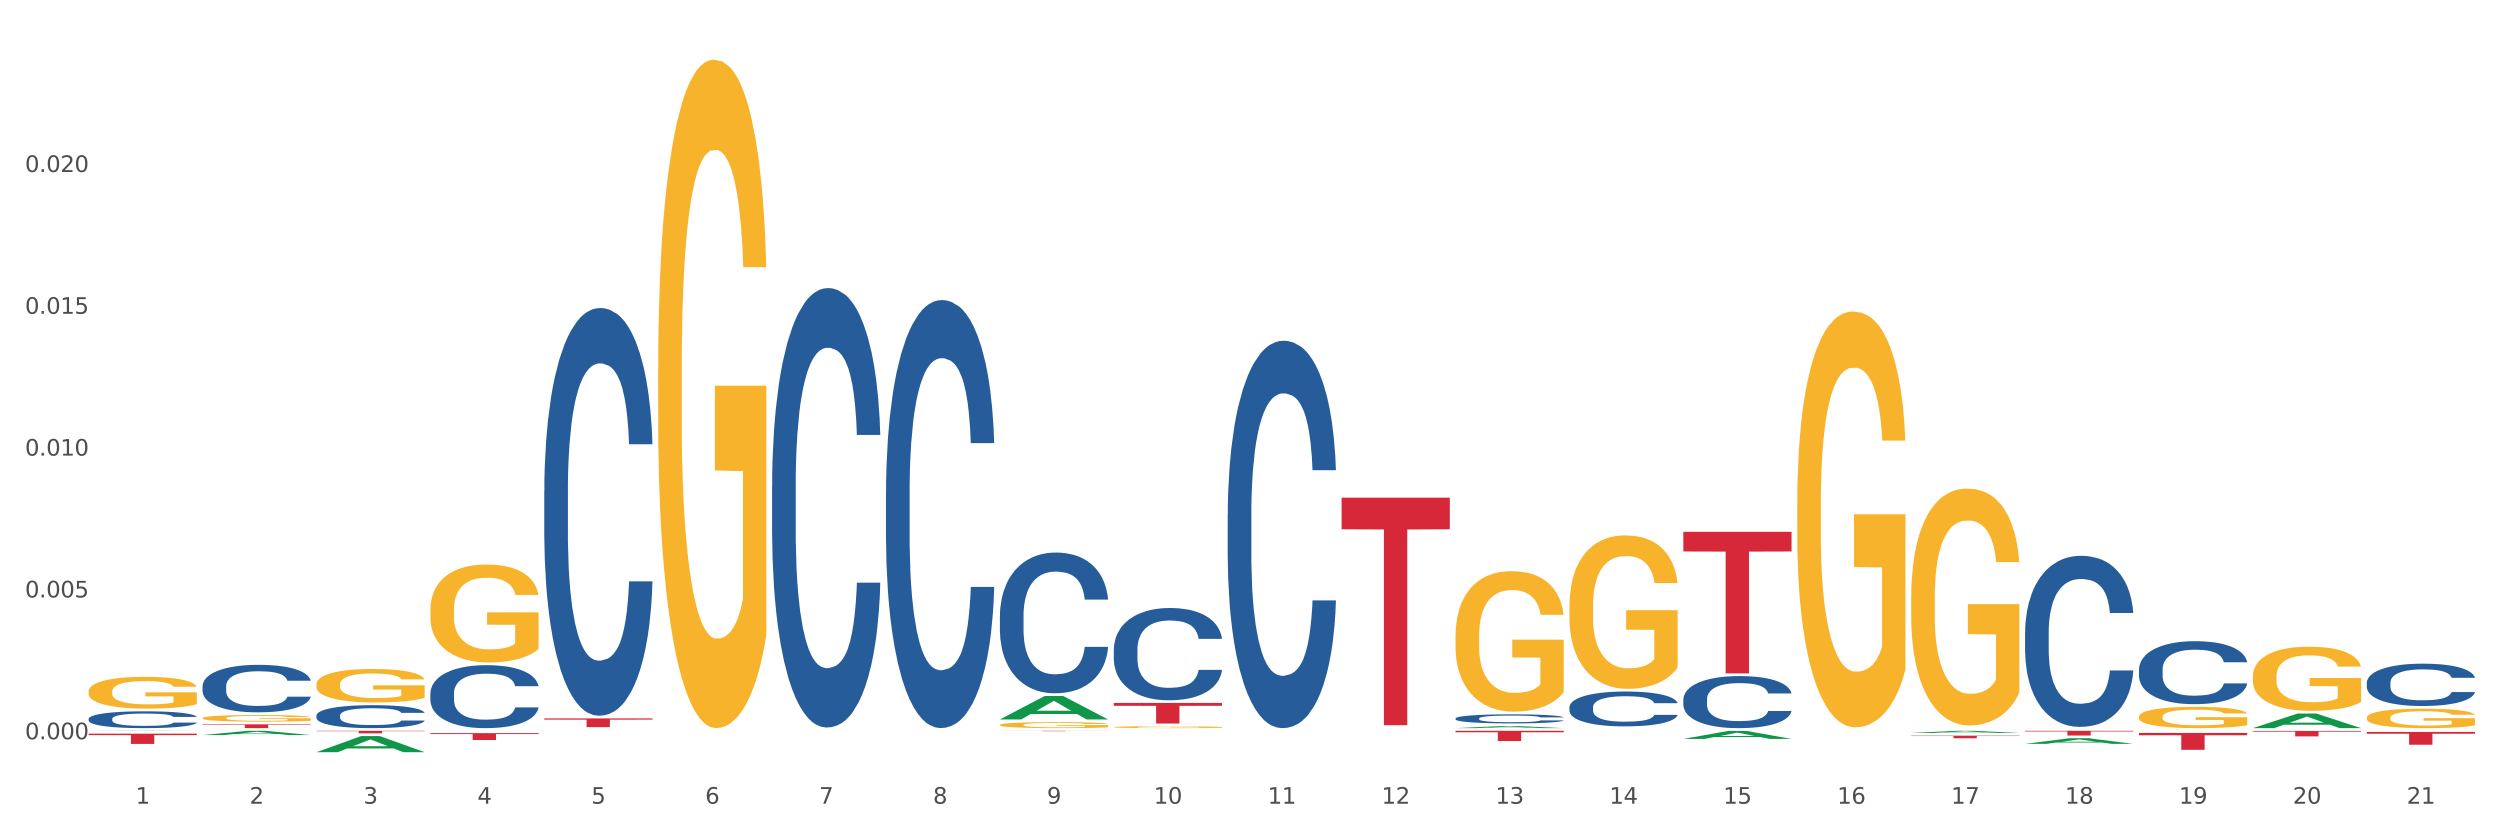 <?xml version="1.0" encoding="utf-8" standalone="no"?>
<!DOCTYPE svg PUBLIC "-//W3C//DTD SVG 1.1//EN"
  "http://www.w3.org/Graphics/SVG/1.1/DTD/svg11.dtd">
<svg xmlns:xlink="http://www.w3.org/1999/xlink" width="1080pt" height="360pt" viewBox="0 0 1080 360" xmlns="http://www.w3.org/2000/svg" version="1.1">
 <rect x="0" y="0" width="1080" height="360" fill="#333333" stroke="none"/>
 <defs>
  <style type="text/css">*{stroke-linejoin: round; stroke-linecap: butt}</style>
 </defs>
 <g id="figure_1">
  <g id="patch_1">
   <path d="M 0 360 
L 1080 360 
L 1080 0 
L 0 0 
z
" style="fill: #ffffff; stroke: #ffffff; stroke-linejoin: miter"/>
  </g>
  <g id="axes_1">
   <g id="matplotlib.axis_1">
    <g id="xtick_1">
     <g id="text_1">
      <!-- 1 -->
      <g style="fill: #4d4d4d" transform="translate(58.603 347.204) scale(0.096 -0.096)">
       <defs>
        <path id="DejaVuSans-31" d="M 794 531 
L 1825 531 
L 1825 4091 
L 703 3866 
L 703 4441 
L 1819 4666 
L 2450 4666 
L 2450 531 
L 3481 531 
L 3481 0 
L 794 0 
L 794 531 
z
" transform="scale(0.016)"/>
       </defs>
       <use xlink:href="#DejaVuSans-31"/>
      </g>
     </g>
    </g>
    <g id="xtick_2">
     <g id="text_2">
      <!-- 2 -->
      <g style="fill: #4d4d4d" transform="translate(107.811 347.204) scale(0.096 -0.096)">
       <defs>
        <path id="DejaVuSans-32" d="M 1228 531 
L 3431 531 
L 3431 0 
L 469 0 
L 469 531 
Q 828 903 1448 1529 
Q 2069 2156 2228 2338 
Q 2531 2678 2651 2914 
Q 2772 3150 2772 3378 
Q 2772 3750 2511 3984 
Q 2250 4219 1831 4219 
Q 1534 4219 1204 4116 
Q 875 4013 500 3803 
L 500 4441 
Q 881 4594 1212 4672 
Q 1544 4750 1819 4750 
Q 2544 4750 2975 4387 
Q 3406 4025 3406 3419 
Q 3406 3131 3298 2873 
Q 3191 2616 2906 2266 
Q 2828 2175 2409 1742 
Q 1991 1309 1228 531 
z
" transform="scale(0.016)"/>
       </defs>
       <use xlink:href="#DejaVuSans-32"/>
      </g>
     </g>
    </g>
    <g id="xtick_3">
     <g id="text_3">
      <!-- 3 -->
      <g style="fill: #4d4d4d" transform="translate(157.02 347.204) scale(0.096 -0.096)">
       <defs>
        <path id="DejaVuSans-33" d="M 2597 2516 
Q 3050 2419 3304 2112 
Q 3559 1806 3559 1356 
Q 3559 666 3084 287 
Q 2609 -91 1734 -91 
Q 1441 -91 1130 -33 
Q 819 25 488 141 
L 488 750 
Q 750 597 1062 519 
Q 1375 441 1716 441 
Q 2309 441 2620 675 
Q 2931 909 2931 1356 
Q 2931 1769 2642 2001 
Q 2353 2234 1838 2234 
L 1294 2234 
L 1294 2753 
L 1863 2753 
Q 2328 2753 2575 2939 
Q 2822 3125 2822 3475 
Q 2822 3834 2567 4026 
Q 2313 4219 1838 4219 
Q 1578 4219 1281 4162 
Q 984 4106 628 3988 
L 628 4550 
Q 988 4650 1302 4700 
Q 1616 4750 1894 4750 
Q 2613 4750 3031 4423 
Q 3450 4097 3450 3541 
Q 3450 3153 3228 2886 
Q 3006 2619 2597 2516 
z
" transform="scale(0.016)"/>
       </defs>
       <use xlink:href="#DejaVuSans-33"/>
      </g>
     </g>
    </g>
    <g id="xtick_4">
     <g id="text_4">
      <!-- 4 -->
      <g style="fill: #4d4d4d" transform="translate(206.228 347.204) scale(0.096 -0.096)">
       <defs>
        <path id="DejaVuSans-34" d="M 2419 4116 
L 825 1625 
L 2419 1625 
L 2419 4116 
z
M 2253 4666 
L 3047 4666 
L 3047 1625 
L 3713 1625 
L 3713 1100 
L 3047 1100 
L 3047 0 
L 2419 0 
L 2419 1100 
L 313 1100 
L 313 1709 
L 2253 4666 
z
" transform="scale(0.016)"/>
       </defs>
       <use xlink:href="#DejaVuSans-34"/>
      </g>
     </g>
    </g>
    <g id="xtick_5">
     <g id="text_5">
      <!-- 5 -->
      <g style="fill: #4d4d4d" transform="translate(255.437 347.204) scale(0.096 -0.096)">
       <defs>
        <path id="DejaVuSans-35" d="M 691 4666 
L 3169 4666 
L 3169 4134 
L 1269 4134 
L 1269 2991 
Q 1406 3038 1543 3061 
Q 1681 3084 1819 3084 
Q 2600 3084 3056 2656 
Q 3513 2228 3513 1497 
Q 3513 744 3044 326 
Q 2575 -91 1722 -91 
Q 1428 -91 1123 -41 
Q 819 9 494 109 
L 494 744 
Q 775 591 1075 516 
Q 1375 441 1709 441 
Q 2250 441 2565 725 
Q 2881 1009 2881 1497 
Q 2881 1984 2565 2268 
Q 2250 2553 1709 2553 
Q 1456 2553 1204 2497 
Q 953 2441 691 2322 
L 691 4666 
z
" transform="scale(0.016)"/>
       </defs>
       <use xlink:href="#DejaVuSans-35"/>
      </g>
     </g>
    </g>
    <g id="xtick_6">
     <g id="text_6">
      <!-- 6 -->
      <g style="fill: #4d4d4d" transform="translate(304.645 347.204) scale(0.096 -0.096)">
       <defs>
        <path id="DejaVuSans-36" d="M 2113 2584 
Q 1688 2584 1439 2293 
Q 1191 2003 1191 1497 
Q 1191 994 1439 701 
Q 1688 409 2113 409 
Q 2538 409 2786 701 
Q 3034 994 3034 1497 
Q 3034 2003 2786 2293 
Q 2538 2584 2113 2584 
z
M 3366 4563 
L 3366 3988 
Q 3128 4100 2886 4159 
Q 2644 4219 2406 4219 
Q 1781 4219 1451 3797 
Q 1122 3375 1075 2522 
Q 1259 2794 1537 2939 
Q 1816 3084 2150 3084 
Q 2853 3084 3261 2657 
Q 3669 2231 3669 1497 
Q 3669 778 3244 343 
Q 2819 -91 2113 -91 
Q 1303 -91 875 529 
Q 447 1150 447 2328 
Q 447 3434 972 4092 
Q 1497 4750 2381 4750 
Q 2619 4750 2861 4703 
Q 3103 4656 3366 4563 
z
" transform="scale(0.016)"/>
       </defs>
       <use xlink:href="#DejaVuSans-36"/>
      </g>
     </g>
    </g>
    <g id="xtick_7">
     <g id="text_7">
      <!-- 7 -->
      <g style="fill: #4d4d4d" transform="translate(353.854 347.204) scale(0.096 -0.096)">
       <defs>
        <path id="DejaVuSans-37" d="M 525 4666 
L 3525 4666 
L 3525 4397 
L 1831 0 
L 1172 0 
L 2766 4134 
L 525 4134 
L 525 4666 
z
" transform="scale(0.016)"/>
       </defs>
       <use xlink:href="#DejaVuSans-37"/>
      </g>
     </g>
    </g>
    <g id="xtick_8">
     <g id="text_8">
      <!-- 8 -->
      <g style="fill: #4d4d4d" transform="translate(403.062 347.204) scale(0.096 -0.096)">
       <defs>
        <path id="DejaVuSans-38" d="M 2034 2216 
Q 1584 2216 1326 1975 
Q 1069 1734 1069 1313 
Q 1069 891 1326 650 
Q 1584 409 2034 409 
Q 2484 409 2743 651 
Q 3003 894 3003 1313 
Q 3003 1734 2745 1975 
Q 2488 2216 2034 2216 
z
M 1403 2484 
Q 997 2584 770 2862 
Q 544 3141 544 3541 
Q 544 4100 942 4425 
Q 1341 4750 2034 4750 
Q 2731 4750 3128 4425 
Q 3525 4100 3525 3541 
Q 3525 3141 3298 2862 
Q 3072 2584 2669 2484 
Q 3125 2378 3379 2068 
Q 3634 1759 3634 1313 
Q 3634 634 3220 271 
Q 2806 -91 2034 -91 
Q 1263 -91 848 271 
Q 434 634 434 1313 
Q 434 1759 690 2068 
Q 947 2378 1403 2484 
z
M 1172 3481 
Q 1172 3119 1398 2916 
Q 1625 2713 2034 2713 
Q 2441 2713 2670 2916 
Q 2900 3119 2900 3481 
Q 2900 3844 2670 4047 
Q 2441 4250 2034 4250 
Q 1625 4250 1398 4047 
Q 1172 3844 1172 3481 
z
" transform="scale(0.016)"/>
       </defs>
       <use xlink:href="#DejaVuSans-38"/>
      </g>
     </g>
    </g>
    <g id="xtick_9">
     <g id="text_9">
      <!-- 9 -->
      <g style="fill: #4d4d4d" transform="translate(452.271 347.204) scale(0.096 -0.096)">
       <defs>
        <path id="DejaVuSans-39" d="M 703 97 
L 703 672 
Q 941 559 1184 500 
Q 1428 441 1663 441 
Q 2288 441 2617 861 
Q 2947 1281 2994 2138 
Q 2813 1869 2534 1725 
Q 2256 1581 1919 1581 
Q 1219 1581 811 2004 
Q 403 2428 403 3163 
Q 403 3881 828 4315 
Q 1253 4750 1959 4750 
Q 2769 4750 3195 4129 
Q 3622 3509 3622 2328 
Q 3622 1225 3098 567 
Q 2575 -91 1691 -91 
Q 1453 -91 1209 -44 
Q 966 3 703 97 
z
M 1959 2075 
Q 2384 2075 2632 2365 
Q 2881 2656 2881 3163 
Q 2881 3666 2632 3958 
Q 2384 4250 1959 4250 
Q 1534 4250 1286 3958 
Q 1038 3666 1038 3163 
Q 1038 2656 1286 2365 
Q 1534 2075 1959 2075 
z
" transform="scale(0.016)"/>
       </defs>
       <use xlink:href="#DejaVuSans-39"/>
      </g>
     </g>
    </g>
    <g id="xtick_10">
     <g id="text_10">
      <!-- 10 -->
      <g style="fill: #4d4d4d" transform="translate(498.425 347.204) scale(0.096 -0.096)">
       <defs>
        <path id="DejaVuSans-30" d="M 2034 4250 
Q 1547 4250 1301 3770 
Q 1056 3291 1056 2328 
Q 1056 1369 1301 889 
Q 1547 409 2034 409 
Q 2525 409 2770 889 
Q 3016 1369 3016 2328 
Q 3016 3291 2770 3770 
Q 2525 4250 2034 4250 
z
M 2034 4750 
Q 2819 4750 3233 4129 
Q 3647 3509 3647 2328 
Q 3647 1150 3233 529 
Q 2819 -91 2034 -91 
Q 1250 -91 836 529 
Q 422 1150 422 2328 
Q 422 3509 836 4129 
Q 1250 4750 2034 4750 
z
" transform="scale(0.016)"/>
       </defs>
       <use xlink:href="#DejaVuSans-31"/>
       <use xlink:href="#DejaVuSans-30" transform="translate(63.623 0)"/>
      </g>
     </g>
    </g>
    <g id="xtick_11">
     <g id="text_11">
      <!-- 11 -->
      <g style="fill: #4d4d4d" transform="translate(547.634 347.204) scale(0.096 -0.096)">
       <use xlink:href="#DejaVuSans-31"/>
       <use xlink:href="#DejaVuSans-31" transform="translate(63.623 0)"/>
      </g>
     </g>
    </g>
    <g id="xtick_12">
     <g id="text_12">
      <!-- 12 -->
      <g style="fill: #4d4d4d" transform="translate(596.842 347.204) scale(0.096 -0.096)">
       <use xlink:href="#DejaVuSans-31"/>
       <use xlink:href="#DejaVuSans-32" transform="translate(63.623 0)"/>
      </g>
     </g>
    </g>
    <g id="xtick_13">
     <g id="text_13">
      <!-- 13 -->
      <g style="fill: #4d4d4d" transform="translate(646.05 347.204) scale(0.096 -0.096)">
       <use xlink:href="#DejaVuSans-31"/>
       <use xlink:href="#DejaVuSans-33" transform="translate(63.623 0)"/>
      </g>
     </g>
    </g>
    <g id="xtick_14">
     <g id="text_14">
      <!-- 14 -->
      <g style="fill: #4d4d4d" transform="translate(695.259 347.204) scale(0.096 -0.096)">
       <use xlink:href="#DejaVuSans-31"/>
       <use xlink:href="#DejaVuSans-34" transform="translate(63.623 0)"/>
      </g>
     </g>
    </g>
    <g id="xtick_15">
     <g id="text_15">
      <!-- 15 -->
      <g style="fill: #4d4d4d" transform="translate(744.467 347.204) scale(0.096 -0.096)">
       <use xlink:href="#DejaVuSans-31"/>
       <use xlink:href="#DejaVuSans-35" transform="translate(63.623 0)"/>
      </g>
     </g>
    </g>
    <g id="xtick_16">
     <g id="text_16">
      <!-- 16 -->
      <g style="fill: #4d4d4d" transform="translate(793.676 347.204) scale(0.096 -0.096)">
       <use xlink:href="#DejaVuSans-31"/>
       <use xlink:href="#DejaVuSans-36" transform="translate(63.623 0)"/>
      </g>
     </g>
    </g>
    <g id="xtick_17">
     <g id="text_17">
      <!-- 17 -->
      <g style="fill: #4d4d4d" transform="translate(842.884 347.204) scale(0.096 -0.096)">
       <use xlink:href="#DejaVuSans-31"/>
       <use xlink:href="#DejaVuSans-37" transform="translate(63.623 0)"/>
      </g>
     </g>
    </g>
    <g id="xtick_18">
     <g id="text_18">
      <!-- 18 -->
      <g style="fill: #4d4d4d" transform="translate(892.093 347.204) scale(0.096 -0.096)">
       <use xlink:href="#DejaVuSans-31"/>
       <use xlink:href="#DejaVuSans-38" transform="translate(63.623 0)"/>
      </g>
     </g>
    </g>
    <g id="xtick_19">
     <g id="text_19">
      <!-- 19 -->
      <g style="fill: #4d4d4d" transform="translate(941.301 347.204) scale(0.096 -0.096)">
       <use xlink:href="#DejaVuSans-31"/>
       <use xlink:href="#DejaVuSans-39" transform="translate(63.623 0)"/>
      </g>
     </g>
    </g>
    <g id="xtick_20">
     <g id="text_20">
      <!-- 20 -->
      <g style="fill: #4d4d4d" transform="translate(990.51 347.204) scale(0.096 -0.096)">
       <use xlink:href="#DejaVuSans-32"/>
       <use xlink:href="#DejaVuSans-30" transform="translate(63.623 0)"/>
      </g>
     </g>
    </g>
    <g id="xtick_21">
     <g id="text_21">
      <!-- 21 -->
      <g style="fill: #4d4d4d" transform="translate(1039.718 347.204) scale(0.096 -0.096)">
       <use xlink:href="#DejaVuSans-32"/>
       <use xlink:href="#DejaVuSans-31" transform="translate(63.623 0)"/>
      </g>
     </g>
    </g>
    <g id="xtick_22"/>
    <g id="xtick_23"/>
    <g id="xtick_24"/>
    <g id="xtick_25"/>
    <g id="xtick_26"/>
    <g id="xtick_27"/>
    <g id="xtick_28"/>
    <g id="xtick_29"/>
    <g id="xtick_30"/>
    <g id="xtick_31"/>
    <g id="xtick_32"/>
    <g id="xtick_33"/>
    <g id="xtick_34"/>
    <g id="xtick_35"/>
    <g id="xtick_36"/>
    <g id="xtick_37"/>
    <g id="xtick_38"/>
    <g id="xtick_39"/>
    <g id="xtick_40"/>
    <g id="xtick_41"/>
   </g>
   <g id="matplotlib.axis_2">
    <g id="ytick_1">
     <g id="text_22">
      <!-- 0.000 -->
      <g style="fill: #4d4d4d" transform="translate(10.8 319.362) scale(0.096 -0.096)">
       <defs>
        <path id="DejaVuSans-2e" d="M 684 794 
L 1344 794 
L 1344 0 
L 684 0 
L 684 794 
z
" transform="scale(0.016)"/>
       </defs>
       <use xlink:href="#DejaVuSans-30"/>
       <use xlink:href="#DejaVuSans-2e" transform="translate(63.623 0)"/>
       <use xlink:href="#DejaVuSans-30" transform="translate(95.41 0)"/>
       <use xlink:href="#DejaVuSans-30" transform="translate(159.033 0)"/>
       <use xlink:href="#DejaVuSans-30" transform="translate(222.656 0)"/>
      </g>
     </g>
    </g>
    <g id="ytick_2">
     <g id="text_23">
      <!-- 0.005 -->
      <g style="fill: #4d4d4d" transform="translate(10.8 258.096) scale(0.096 -0.096)">
       <use xlink:href="#DejaVuSans-30"/>
       <use xlink:href="#DejaVuSans-2e" transform="translate(63.623 0)"/>
       <use xlink:href="#DejaVuSans-30" transform="translate(95.41 0)"/>
       <use xlink:href="#DejaVuSans-30" transform="translate(159.033 0)"/>
       <use xlink:href="#DejaVuSans-35" transform="translate(222.656 0)"/>
      </g>
     </g>
    </g>
    <g id="ytick_3">
     <g id="text_24">
      <!-- 0.010 -->
      <g style="fill: #4d4d4d" transform="translate(10.8 196.83) scale(0.096 -0.096)">
       <use xlink:href="#DejaVuSans-30"/>
       <use xlink:href="#DejaVuSans-2e" transform="translate(63.623 0)"/>
       <use xlink:href="#DejaVuSans-30" transform="translate(95.41 0)"/>
       <use xlink:href="#DejaVuSans-31" transform="translate(159.033 0)"/>
       <use xlink:href="#DejaVuSans-30" transform="translate(222.656 0)"/>
      </g>
     </g>
    </g>
    <g id="ytick_4">
     <g id="text_25">
      <!-- 0.015 -->
      <g style="fill: #4d4d4d" transform="translate(10.8 135.564) scale(0.096 -0.096)">
       <use xlink:href="#DejaVuSans-30"/>
       <use xlink:href="#DejaVuSans-2e" transform="translate(63.623 0)"/>
       <use xlink:href="#DejaVuSans-30" transform="translate(95.41 0)"/>
       <use xlink:href="#DejaVuSans-31" transform="translate(159.033 0)"/>
       <use xlink:href="#DejaVuSans-35" transform="translate(222.656 0)"/>
      </g>
     </g>
    </g>
    <g id="ytick_5">
     <g id="text_26">
      <!-- 0.020 -->
      <g style="fill: #4d4d4d" transform="translate(10.8 74.299) scale(0.096 -0.096)">
       <use xlink:href="#DejaVuSans-30"/>
       <use xlink:href="#DejaVuSans-2e" transform="translate(63.623 0)"/>
       <use xlink:href="#DejaVuSans-30" transform="translate(95.41 0)"/>
       <use xlink:href="#DejaVuSans-32" transform="translate(159.033 0)"/>
       <use xlink:href="#DejaVuSans-30" transform="translate(222.656 0)"/>
      </g>
     </g>
    </g>
    <g id="ytick_6"/>
    <g id="ytick_7"/>
    <g id="ytick_8"/>
    <g id="ytick_9"/>
    <g id="ytick_10"/>
   </g>
   <g id="PolyCollection_1">
    <path d="M 38.283 315.797 
L 38.331 315.796 
L 57.609 315.715 
L 65.609 315.715 
L 85.031 315.797 
L 75.778 315.797 
L 71.585 315.778 
L 51.681 315.778 
L 51.536 315.778 
L 47.488 315.797 
L 38.283 315.797 
L 38.283 315.797 
L 54.187 315.766 
L 69.079 315.766 
L 61.705 315.732 
L 61.609 315.732 
L 61.512 315.732 
L 54.139 315.766 
L 54.187 315.766 
L 38.283 315.797 
z
" clip-path="url(#pf6291021c7)" style="fill: #109648"/>
    <path d="M 87.491 317.556 
L 87.54 317.555 
L 106.817 315.717 
L 114.817 315.715 
L 134.239 317.56 
L 124.986 317.56 
L 120.793 317.13 
L 100.889 317.13 
L 100.745 317.137 
L 96.696 317.56 
L 87.491 317.56 
L 87.491 317.556 
L 103.395 316.874 
L 118.287 316.872 
L 110.914 316.108 
L 110.817 316.105 
L 110.721 316.11 
L 103.347 316.872 
L 103.395 316.874 
L 87.491 317.556 
z
" clip-path="url(#pf6291021c7)" style="fill: #109648"/>
    <path d="M 136.7 324.936 
L 136.748 324.93 
L 156.026 317.976 
L 164.026 317.97 
L 183.448 324.95 
L 174.195 324.95 
L 170.002 323.324 
L 150.098 323.324 
L 149.953 323.35 
L 145.905 324.95 
L 136.7 324.95 
L 136.7 324.936 
L 152.604 322.354 
L 167.496 322.348 
L 160.122 319.457 
L 160.026 319.444 
L 159.929 319.464 
L 152.556 322.348 
L 152.604 322.354 
L 136.7 324.936 
z
" clip-path="url(#pf6291021c7)" style="fill: #109648"/>
    <path d="M 431.951 310.792 
L 431.999 310.782 
L 451.276 300.666 
L 459.276 300.656 
L 478.699 310.811 
L 469.445 310.811 
L 465.253 308.446 
L 445.348 308.446 
L 445.204 308.484 
L 441.156 310.811 
L 431.951 310.811 
L 431.951 310.792 
L 447.855 307.035 
L 462.746 307.025 
L 455.373 302.821 
L 455.276 302.802 
L 455.18 302.83 
L 447.806 307.025 
L 447.855 307.035 
L 431.951 310.792 
z
" clip-path="url(#pf6291021c7)" style="fill: #109648"/>
    <path d="M 1022.452 316.189 
L 1069.2 316.189 
L 1069.2 316.96 
L 1050.811 316.965 
L 1050.811 321.737 
L 1040.73 321.737 
L 1040.73 316.965 
L 1022.452 316.96 
L 1022.452 316.194 
L 1022.452 316.189 
z
" clip-path="url(#pf6291021c7)" style="fill: #d62839"/>
    <path d="M 973.244 315.752 
L 1019.992 315.752 
L 1019.992 316.083 
L 1001.603 316.085 
L 1001.603 318.134 
L 991.522 318.134 
L 991.522 316.085 
L 973.244 316.083 
L 973.244 315.754 
L 973.244 315.752 
z
" clip-path="url(#pf6291021c7)" style="fill: #d62839"/>
    <path d="M 924.035 316.624 
L 970.783 316.624 
L 970.783 317.637 
L 952.394 317.644 
L 952.394 323.916 
L 942.313 323.916 
L 942.313 317.644 
L 924.035 317.637 
L 924.035 316.631 
L 924.035 316.624 
z
" clip-path="url(#pf6291021c7)" style="fill: #d62839"/>
    <path d="M 874.827 315.715 
L 921.575 315.715 
L 921.575 315.996 
L 903.186 315.998 
L 903.186 317.738 
L 893.105 317.738 
L 893.105 315.998 
L 874.827 315.996 
L 874.827 315.717 
L 874.827 315.715 
z
" clip-path="url(#pf6291021c7)" style="fill: #d62839"/>
    <path d="M 825.618 317.808 
L 872.366 317.808 
L 872.366 317.965 
L 853.977 317.966 
L 853.977 318.933 
L 843.896 318.933 
L 843.896 317.966 
L 825.618 317.965 
L 825.618 317.809 
L 825.618 317.808 
z
" clip-path="url(#pf6291021c7)" style="fill: #d62839"/>
    <path d="M 136.7 295.689 
L 136.755 295.676 
L 136.755 295.2 
L 136.865 294.791 
L 137.417 293.8 
L 138.245 292.981 
L 138.852 292.545 
L 139.46 292.188 
L 140.177 291.832 
L 141.06 291.462 
L 142.661 290.92 
L 143.654 290.643 
L 144.868 290.352 
L 147.076 289.929 
L 148.677 289.691 
L 150.332 289.493 
L 153.037 289.255 
L 154.803 289.15 
L 156.68 289.07 
L 158.942 289.018 
L 160.653 289.004 
L 164.407 289.044 
L 167.608 289.163 
L 169.153 289.255 
L 171.14 289.414 
L 172.189 289.52 
L 173.9 289.731 
L 175.666 290.008 
L 176.88 290.246 
L 178.701 290.695 
L 180.081 291.145 
L 181.351 291.699 
L 182.013 292.083 
L 182.51 292.439 
L 182.951 292.849 
L 183.393 293.496 
L 173.458 293.496 
L 173.072 293.034 
L 172.465 292.598 
L 171.582 292.175 
L 170.809 291.911 
L 169.484 291.58 
L 168.27 291.369 
L 167.001 291.211 
L 165.455 291.078 
L 164.241 291.012 
L 162.53 290.96 
L 159.163 290.973 
L 156.9 291.078 
L 155.355 291.211 
L 154.361 291.329 
L 153.478 291.462 
L 152.485 291.647 
L 151.326 291.924 
L 150.498 292.175 
L 149.67 292.492 
L 149.008 292.809 
L 148.401 293.179 
L 147.904 293.575 
L 147.518 293.985 
L 147.186 294.487 
L 146.911 295.319 
L 146.911 297.129 
L 147.021 297.538 
L 147.297 298.08 
L 147.628 298.49 
L 148.18 298.978 
L 148.677 299.309 
L 149.615 299.784 
L 150.664 300.181 
L 151.491 300.432 
L 152.319 300.643 
L 153.754 300.934 
L 155.355 301.171 
L 156.735 301.317 
L 158.611 301.449 
L 159.881 301.502 
L 160.985 301.528 
L 163.689 301.528 
L 165.621 301.488 
L 167.773 301.396 
L 169.429 301.277 
L 170.809 301.132 
L 172.354 300.894 
L 173.348 300.669 
L 173.348 297.908 
L 161.205 297.895 
L 161.205 296.059 
L 183.448 296.059 
L 183.448 301.449 
L 182.51 301.726 
L 181.461 301.977 
L 180.357 302.202 
L 178.701 302.479 
L 176.714 302.743 
L 174.948 302.928 
L 173.072 303.087 
L 170.864 303.232 
L 167.994 303.364 
L 166.228 303.417 
L 164.02 303.457 
L 161.426 303.47 
L 159.163 303.444 
L 156.956 303.378 
L 154.637 303.259 
L 152.375 303.087 
L 150.664 302.915 
L 148.953 302.704 
L 147.131 302.426 
L 145.696 302.162 
L 144.592 301.924 
L 143.378 301.621 
L 142.054 301.224 
L 141.06 300.868 
L 140.177 300.498 
L 139.239 300.022 
L 138.576 299.613 
L 137.914 299.097 
L 137.528 298.714 
L 137.086 298.12 
L 136.755 297.287 
L 136.7 295.689 
z
" clip-path="url(#pf6291021c7)" style="fill: #f7b32b"/>
    <path d="M 185.908 263.433 
L 185.964 263.395 
L 185.964 262.004 
L 186.074 260.806 
L 186.626 257.908 
L 187.454 255.513 
L 188.061 254.238 
L 188.668 253.195 
L 189.385 252.151 
L 190.269 251.07 
L 191.869 249.485 
L 192.863 248.674 
L 194.077 247.824 
L 196.285 246.588 
L 197.885 245.892 
L 199.541 245.313 
L 202.245 244.617 
L 204.011 244.308 
L 205.888 244.076 
L 208.151 243.922 
L 209.862 243.883 
L 213.615 243.999 
L 216.816 244.347 
L 218.362 244.617 
L 220.348 245.081 
L 221.397 245.39 
L 223.108 246.008 
L 224.874 246.819 
L 226.088 247.515 
L 227.91 248.829 
L 229.29 250.142 
L 230.559 251.765 
L 231.221 252.885 
L 231.718 253.929 
L 232.16 255.126 
L 232.601 257.02 
L 222.667 257.02 
L 222.28 255.667 
L 221.673 254.392 
L 220.79 253.156 
L 220.017 252.383 
L 218.693 251.417 
L 217.478 250.799 
L 216.209 250.335 
L 214.664 249.949 
L 213.449 249.756 
L 211.738 249.601 
L 208.372 249.64 
L 206.109 249.949 
L 204.563 250.335 
L 203.57 250.683 
L 202.687 251.07 
L 201.693 251.61 
L 200.534 252.422 
L 199.706 253.156 
L 198.879 254.083 
L 198.216 255.011 
L 197.609 256.092 
L 197.112 257.251 
L 196.726 258.449 
L 196.395 259.917 
L 196.119 262.352 
L 196.119 267.645 
L 196.229 268.842 
L 196.505 270.427 
L 196.836 271.624 
L 197.388 273.054 
L 197.885 274.02 
L 198.823 275.411 
L 199.872 276.57 
L 200.7 277.304 
L 201.528 277.922 
L 202.963 278.772 
L 204.563 279.468 
L 205.943 279.893 
L 207.82 280.279 
L 209.089 280.434 
L 210.193 280.511 
L 212.897 280.511 
L 214.829 280.395 
L 216.982 280.124 
L 218.637 279.777 
L 220.017 279.352 
L 221.563 278.656 
L 222.556 277.999 
L 222.556 269.924 
L 210.414 269.886 
L 210.414 264.515 
L 232.656 264.515 
L 232.656 280.279 
L 231.718 281.09 
L 230.669 281.824 
L 229.566 282.481 
L 227.91 283.293 
L 225.923 284.065 
L 224.157 284.606 
L 222.28 285.07 
L 220.072 285.495 
L 217.202 285.881 
L 215.436 286.036 
L 213.229 286.152 
L 210.635 286.19 
L 208.372 286.113 
L 206.164 285.92 
L 203.846 285.572 
L 201.583 285.07 
L 199.872 284.568 
L 198.161 283.95 
L 196.34 283.138 
L 194.905 282.365 
L 193.801 281.67 
L 192.587 280.781 
L 191.262 279.622 
L 190.269 278.579 
L 189.385 277.497 
L 188.447 276.106 
L 187.785 274.908 
L 187.123 273.402 
L 186.736 272.281 
L 186.295 270.543 
L 185.964 268.108 
L 185.908 263.433 
z
" clip-path="url(#pf6291021c7)" style="fill: #f7b32b"/>
    <path d="M 481.159 303.68 
L 527.907 303.68 
L 527.907 304.915 
L 509.518 304.923 
L 509.518 312.565 
L 499.437 312.565 
L 499.437 304.923 
L 481.159 304.915 
L 481.159 303.688 
L 481.159 303.68 
z
" clip-path="url(#pf6291021c7)" style="fill: #d62839"/>
    <path d="M 579.576 214.992 
L 626.324 214.992 
L 626.324 228.651 
L 607.935 228.743 
L 607.935 313.282 
L 597.854 313.282 
L 597.854 228.743 
L 579.576 228.651 
L 579.576 215.084 
L 579.576 214.992 
z
" clip-path="url(#pf6291021c7)" style="fill: #d62839"/>
    <path d="M 382.742 212.703 
L 382.797 212.534 
L 382.797 207.806 
L 382.963 201.39 
L 383.571 189.57 
L 384.345 180.62 
L 385.671 170.151 
L 386.389 165.76 
L 387.329 160.864 
L 389.263 152.927 
L 391.473 146.173 
L 393.02 142.458 
L 394.18 140.094 
L 396.778 135.872 
L 398.27 134.015 
L 399.817 132.495 
L 401.143 131.482 
L 403.353 130.3 
L 405.122 129.793 
L 407.166 129.625 
L 408.879 129.793 
L 411.145 130.469 
L 414.46 132.495 
L 415.731 133.677 
L 417.444 135.704 
L 419.212 138.405 
L 420.649 141.107 
L 422.307 144.991 
L 424.02 150.057 
L 425.677 156.473 
L 426.838 162.383 
L 427.777 168.631 
L 428.606 176.23 
L 429.214 184.504 
L 429.49 191.427 
L 419.378 191.427 
L 419.102 185.179 
L 418.549 178.425 
L 417.997 173.866 
L 417.389 170.151 
L 416.449 165.929 
L 415.62 163.228 
L 414.239 160.019 
L 412.968 157.993 
L 411.918 156.811 
L 410.647 155.798 
L 407.94 154.785 
L 406.006 154.785 
L 404.79 155.122 
L 403.298 155.967 
L 402.027 157.149 
L 400.535 159.175 
L 399.375 161.37 
L 398.214 164.241 
L 397.551 166.267 
L 396.557 169.982 
L 395.893 173.021 
L 395.009 178.256 
L 394.512 181.971 
L 393.628 191.596 
L 393.241 198.688 
L 393.075 203.585 
L 392.965 208.988 
L 392.965 235.33 
L 393.296 247.151 
L 393.573 252.216 
L 394.015 257.958 
L 394.844 265.387 
L 396.059 272.648 
L 397.33 277.883 
L 398.38 281.091 
L 399.375 283.455 
L 400.369 285.313 
L 401.585 287.001 
L 402.58 288.015 
L 404.072 289.028 
L 405.84 289.534 
L 407.221 289.534 
L 410.039 288.69 
L 411.31 287.846 
L 412.526 286.664 
L 413.852 284.806 
L 414.902 282.78 
L 415.51 281.26 
L 416.505 278.052 
L 417.278 274.675 
L 417.941 270.791 
L 418.383 267.414 
L 418.881 262.348 
L 419.267 256.607 
L 419.378 253.567 
L 429.49 253.567 
L 429.269 259.646 
L 428.882 265.556 
L 428.109 273.493 
L 427.501 278.052 
L 426.562 283.624 
L 425.567 288.352 
L 424.185 293.587 
L 422.914 297.471 
L 421.588 300.848 
L 420.152 303.887 
L 417.555 308.109 
L 416.615 309.291 
L 414.626 311.317 
L 413.079 312.499 
L 410.813 313.681 
L 408.492 314.357 
L 406.061 314.525 
L 403.906 314.188 
L 401.53 313.175 
L 400.038 312.161 
L 398.38 310.642 
L 396.446 308.278 
L 394.623 305.407 
L 392.91 302.03 
L 391.307 298.146 
L 389.815 293.756 
L 387.881 286.495 
L 386.444 279.403 
L 385.395 272.817 
L 384.676 267.245 
L 383.958 260.153 
L 383.571 255.256 
L 382.963 243.436 
L 382.742 232.46 
L 382.742 212.703 
z
" clip-path="url(#pf6291021c7)" style="fill: #255c99"/>
    <path d="M 431.951 313.165 
L 432.006 313.162 
L 432.006 313.077 
L 432.116 313.004 
L 432.668 312.827 
L 433.496 312.681 
L 434.103 312.603 
L 434.71 312.539 
L 435.428 312.476 
L 436.311 312.41 
L 437.911 312.313 
L 438.905 312.263 
L 440.119 312.211 
L 442.327 312.136 
L 443.927 312.093 
L 445.583 312.058 
L 448.288 312.015 
L 450.054 311.996 
L 451.93 311.982 
L 454.193 311.973 
L 455.904 311.971 
L 459.657 311.978 
L 462.858 311.999 
L 464.404 312.015 
L 466.391 312.044 
L 467.439 312.063 
L 469.15 312.1 
L 470.916 312.15 
L 472.131 312.192 
L 473.952 312.273 
L 475.332 312.353 
L 476.601 312.452 
L 477.264 312.52 
L 477.76 312.584 
L 478.202 312.657 
L 478.643 312.773 
L 468.709 312.773 
L 468.322 312.69 
L 467.715 312.613 
L 466.832 312.537 
L 466.06 312.49 
L 464.735 312.431 
L 463.521 312.393 
L 462.251 312.365 
L 460.706 312.341 
L 459.492 312.329 
L 457.781 312.32 
L 454.414 312.322 
L 452.151 312.341 
L 450.606 312.365 
L 449.612 312.386 
L 448.729 312.41 
L 447.736 312.443 
L 446.577 312.492 
L 445.749 312.537 
L 444.921 312.594 
L 444.259 312.65 
L 443.651 312.716 
L 443.155 312.787 
L 442.768 312.86 
L 442.437 312.95 
L 442.161 313.099 
L 442.161 313.422 
L 442.272 313.495 
L 442.548 313.592 
L 442.879 313.665 
L 443.431 313.753 
L 443.927 313.812 
L 444.866 313.897 
L 445.914 313.967 
L 446.742 314.012 
L 447.57 314.05 
L 449.005 314.102 
L 450.606 314.144 
L 451.985 314.17 
L 453.862 314.194 
L 455.131 314.203 
L 456.235 314.208 
L 458.94 314.208 
L 460.871 314.201 
L 463.024 314.184 
L 464.68 314.163 
L 466.06 314.137 
L 467.605 314.095 
L 468.598 314.055 
L 468.598 313.561 
L 456.456 313.559 
L 456.456 313.231 
L 478.699 313.231 
L 478.699 314.194 
L 477.76 314.243 
L 476.712 314.288 
L 475.608 314.328 
L 473.952 314.378 
L 471.965 314.425 
L 470.199 314.458 
L 468.322 314.487 
L 466.115 314.513 
L 463.245 314.536 
L 461.479 314.546 
L 459.271 314.553 
L 456.677 314.555 
L 454.414 314.55 
L 452.206 314.539 
L 449.888 314.517 
L 447.625 314.487 
L 445.914 314.456 
L 444.203 314.418 
L 442.382 314.369 
L 440.947 314.321 
L 439.843 314.279 
L 438.629 314.225 
L 437.304 314.154 
L 436.311 314.09 
L 435.428 314.024 
L 434.489 313.939 
L 433.827 313.866 
L 433.165 313.774 
L 432.778 313.705 
L 432.337 313.599 
L 432.006 313.45 
L 431.951 313.165 
z
" clip-path="url(#pf6291021c7)" style="fill: #f7b32b"/>
    <path d="M 284.325 159.212 
L 284.38 158.948 
L 284.38 149.454 
L 284.491 141.278 
L 285.043 121.497 
L 285.871 105.145 
L 286.478 96.442 
L 287.085 89.321 
L 287.802 82.2 
L 288.685 74.815 
L 290.286 64.002 
L 291.279 58.463 
L 292.494 52.661 
L 294.701 44.221 
L 296.302 39.474 
L 297.958 35.518 
L 300.662 30.771 
L 302.428 28.661 
L 304.305 27.078 
L 306.568 26.023 
L 308.279 25.759 
L 312.032 26.551 
L 315.233 28.924 
L 316.778 30.771 
L 318.765 33.935 
L 319.814 36.045 
L 321.525 40.265 
L 323.291 45.804 
L 324.505 50.551 
L 326.327 59.518 
L 327.707 68.485 
L 328.976 79.563 
L 329.638 87.211 
L 330.135 94.332 
L 330.577 102.508 
L 331.018 115.431 
L 321.083 115.431 
L 320.697 106.2 
L 320.09 97.497 
L 319.207 89.057 
L 318.434 83.782 
L 317.11 77.189 
L 315.895 72.969 
L 314.626 69.804 
L 313.081 67.167 
L 311.866 65.848 
L 310.155 64.793 
L 306.789 65.057 
L 304.526 67.167 
L 302.98 69.804 
L 301.987 72.178 
L 301.104 74.815 
L 300.11 78.508 
L 298.951 84.046 
L 298.123 89.057 
L 297.295 95.387 
L 296.633 101.717 
L 296.026 109.101 
L 295.529 117.014 
L 295.143 125.19 
L 294.812 135.212 
L 294.536 151.827 
L 294.536 187.96 
L 294.646 196.136 
L 294.922 206.949 
L 295.253 215.125 
L 295.805 224.883 
L 296.302 231.477 
L 297.24 240.972 
L 298.289 248.884 
L 299.117 253.895 
L 299.945 258.115 
L 301.38 263.917 
L 302.98 268.664 
L 304.36 271.565 
L 306.237 274.203 
L 307.506 275.258 
L 308.61 275.785 
L 311.314 275.785 
L 313.246 274.994 
L 315.399 273.148 
L 317.054 270.774 
L 318.434 267.873 
L 319.98 263.126 
L 320.973 258.642 
L 320.973 203.52 
L 308.831 203.257 
L 308.831 166.597 
L 331.073 166.597 
L 331.073 274.203 
L 330.135 279.741 
L 329.086 284.752 
L 327.982 289.236 
L 326.327 294.775 
L 324.34 300.049 
L 322.574 303.742 
L 320.697 306.907 
L 318.489 309.808 
L 315.619 312.445 
L 313.853 313.5 
L 311.646 314.291 
L 309.051 314.555 
L 306.789 314.028 
L 304.581 312.709 
L 302.263 310.335 
L 300 306.907 
L 298.289 303.478 
L 296.578 299.258 
L 294.757 293.72 
L 293.322 288.445 
L 292.218 283.697 
L 291.004 277.631 
L 289.679 269.719 
L 288.685 262.598 
L 287.802 255.214 
L 286.864 245.719 
L 286.202 237.543 
L 285.539 227.257 
L 285.153 219.609 
L 284.712 207.74 
L 284.38 191.125 
L 284.325 159.212 
z
" clip-path="url(#pf6291021c7)" style="fill: #f7b32b"/>
    <path d="M 481.159 314.109 
L 481.214 314.108 
L 481.214 314.081 
L 481.325 314.057 
L 481.877 314 
L 482.704 313.953 
L 483.312 313.928 
L 483.919 313.908 
L 484.636 313.887 
L 485.519 313.866 
L 487.12 313.835 
L 488.113 313.819 
L 489.328 313.802 
L 491.535 313.778 
L 493.136 313.765 
L 494.792 313.753 
L 497.496 313.74 
L 499.262 313.734 
L 501.139 313.729 
L 503.402 313.726 
L 505.113 313.725 
L 508.866 313.727 
L 512.067 313.734 
L 513.612 313.74 
L 515.599 313.749 
L 516.648 313.755 
L 518.359 313.767 
L 520.125 313.783 
L 521.339 313.796 
L 523.161 313.822 
L 524.54 313.848 
L 525.81 313.88 
L 526.472 313.902 
L 526.969 313.922 
L 527.41 313.946 
L 527.852 313.983 
L 517.917 313.983 
L 517.531 313.956 
L 516.924 313.931 
L 516.041 313.907 
L 515.268 313.892 
L 513.943 313.873 
L 512.729 313.861 
L 511.46 313.852 
L 509.914 313.844 
L 508.7 313.84 
L 506.989 313.837 
L 503.622 313.838 
L 501.359 313.844 
L 499.814 313.852 
L 498.821 313.859 
L 497.938 313.866 
L 496.944 313.877 
L 495.785 313.893 
L 494.957 313.907 
L 494.129 313.925 
L 493.467 313.943 
L 492.86 313.965 
L 492.363 313.987 
L 491.977 314.011 
L 491.646 314.04 
L 491.37 314.087 
L 491.37 314.191 
L 491.48 314.215 
L 491.756 314.246 
L 492.087 314.269 
L 492.639 314.297 
L 493.136 314.316 
L 494.074 314.344 
L 495.123 314.366 
L 495.951 314.381 
L 496.779 314.393 
L 498.214 314.41 
L 499.814 314.423 
L 501.194 314.432 
L 503.07 314.439 
L 504.34 314.442 
L 505.444 314.444 
L 508.148 314.444 
L 510.08 314.441 
L 512.232 314.436 
L 513.888 314.429 
L 515.268 314.421 
L 516.813 314.407 
L 517.807 314.394 
L 517.807 314.236 
L 505.664 314.235 
L 505.664 314.13 
L 527.907 314.13 
L 527.907 314.439 
L 526.969 314.455 
L 525.92 314.469 
L 524.816 314.482 
L 523.161 314.498 
L 521.174 314.513 
L 519.407 314.524 
L 517.531 314.533 
L 515.323 314.541 
L 512.453 314.549 
L 510.687 314.552 
L 508.479 314.554 
L 505.885 314.555 
L 503.622 314.554 
L 501.415 314.55 
L 499.097 314.543 
L 496.834 314.533 
L 495.123 314.523 
L 493.412 314.511 
L 491.59 314.495 
L 490.155 314.48 
L 489.052 314.466 
L 487.837 314.449 
L 486.513 314.426 
L 485.519 314.406 
L 484.636 314.385 
L 483.698 314.357 
L 483.036 314.334 
L 482.373 314.304 
L 481.987 314.282 
L 481.545 314.248 
L 481.214 314.2 
L 481.159 314.109 
z
" clip-path="url(#pf6291021c7)" style="fill: #f7b32b"/>
    <path d="M 628.784 274.793 
L 628.84 274.737 
L 628.84 272.742 
L 628.95 271.024 
L 629.502 266.867 
L 630.33 263.431 
L 630.937 261.602 
L 631.544 260.106 
L 632.262 258.61 
L 633.145 257.058 
L 634.745 254.786 
L 635.739 253.622 
L 636.953 252.402 
L 639.161 250.629 
L 640.761 249.631 
L 642.417 248.8 
L 645.121 247.802 
L 646.888 247.359 
L 648.764 247.026 
L 651.027 246.805 
L 652.738 246.749 
L 656.491 246.916 
L 659.692 247.414 
L 661.238 247.802 
L 663.224 248.467 
L 664.273 248.911 
L 665.984 249.798 
L 667.75 250.961 
L 668.965 251.959 
L 670.786 253.843 
L 672.166 255.728 
L 673.435 258.055 
L 674.097 259.663 
L 674.594 261.159 
L 675.036 262.877 
L 675.477 265.593 
L 665.543 265.593 
L 665.156 263.653 
L 664.549 261.824 
L 663.666 260.051 
L 662.893 258.942 
L 661.569 257.557 
L 660.354 256.67 
L 659.085 256.005 
L 657.54 255.451 
L 656.325 255.173 
L 654.614 254.952 
L 651.248 255.007 
L 648.985 255.451 
L 647.439 256.005 
L 646.446 256.504 
L 645.563 257.058 
L 644.569 257.834 
L 643.41 258.998 
L 642.583 260.051 
L 641.755 261.381 
L 641.092 262.711 
L 640.485 264.263 
L 639.988 265.925 
L 639.602 267.643 
L 639.271 269.749 
L 638.995 273.241 
L 638.995 280.834 
L 639.105 282.552 
L 639.381 284.824 
L 639.712 286.542 
L 640.264 288.593 
L 640.761 289.978 
L 641.699 291.973 
L 642.748 293.636 
L 643.576 294.689 
L 644.404 295.576 
L 645.839 296.795 
L 647.439 297.793 
L 648.819 298.402 
L 650.696 298.956 
L 651.965 299.178 
L 653.069 299.289 
L 655.774 299.289 
L 657.705 299.123 
L 659.858 298.735 
L 661.514 298.236 
L 662.893 297.626 
L 664.439 296.629 
L 665.432 295.687 
L 665.432 284.104 
L 653.29 284.048 
L 653.29 276.344 
L 675.532 276.344 
L 675.532 298.956 
L 674.594 300.12 
L 673.545 301.173 
L 672.442 302.116 
L 670.786 303.279 
L 668.799 304.388 
L 667.033 305.164 
L 665.156 305.829 
L 662.949 306.438 
L 660.079 306.993 
L 658.312 307.214 
L 656.105 307.381 
L 653.511 307.436 
L 651.248 307.325 
L 649.04 307.048 
L 646.722 306.549 
L 644.459 305.829 
L 642.748 305.108 
L 641.037 304.222 
L 639.216 303.058 
L 637.781 301.949 
L 636.677 300.952 
L 635.463 299.677 
L 634.138 298.014 
L 633.145 296.518 
L 632.262 294.966 
L 631.323 292.971 
L 630.661 291.253 
L 629.999 289.091 
L 629.612 287.484 
L 629.171 284.99 
L 628.84 281.499 
L 628.784 274.793 
z
" clip-path="url(#pf6291021c7)" style="fill: #f7b32b"/>
    <path d="M 776.41 217.576 
L 776.465 217.412 
L 776.465 211.506 
L 776.575 206.421 
L 777.127 194.118 
L 777.955 183.947 
L 778.562 178.534 
L 779.169 174.105 
L 779.887 169.675 
L 780.77 165.082 
L 782.371 158.356 
L 783.364 154.911 
L 784.578 151.302 
L 786.786 146.053 
L 788.386 143.1 
L 790.042 140.64 
L 792.747 137.687 
L 794.513 136.374 
L 796.389 135.39 
L 798.652 134.734 
L 800.363 134.57 
L 804.116 135.062 
L 807.318 136.539 
L 808.863 137.687 
L 810.85 139.655 
L 811.898 140.968 
L 813.609 143.592 
L 815.376 147.037 
L 816.59 149.99 
L 818.411 155.568 
L 819.791 161.145 
L 821.06 168.035 
L 821.723 172.792 
L 822.219 177.221 
L 822.661 182.307 
L 823.103 190.345 
L 813.168 190.345 
L 812.782 184.603 
L 812.174 179.19 
L 811.291 173.94 
L 810.519 170.66 
L 809.194 166.558 
L 807.98 163.934 
L 806.71 161.965 
L 805.165 160.325 
L 803.951 159.505 
L 802.24 158.848 
L 798.873 159.012 
L 796.61 160.325 
L 795.065 161.965 
L 794.071 163.442 
L 793.188 165.082 
L 792.195 167.379 
L 791.036 170.824 
L 790.208 173.94 
L 789.38 177.878 
L 788.718 181.815 
L 788.111 186.408 
L 787.614 191.329 
L 787.227 196.414 
L 786.896 202.648 
L 786.62 212.983 
L 786.62 235.457 
L 786.731 240.542 
L 787.007 247.268 
L 787.338 252.353 
L 787.89 258.423 
L 788.386 262.524 
L 789.325 268.43 
L 790.373 273.351 
L 791.201 276.468 
L 792.029 279.092 
L 793.464 282.701 
L 795.065 285.654 
L 796.445 287.459 
L 798.321 289.099 
L 799.591 289.755 
L 800.694 290.083 
L 803.399 290.083 
L 805.331 289.591 
L 807.483 288.443 
L 809.139 286.967 
L 810.519 285.162 
L 812.064 282.209 
L 813.058 279.421 
L 813.058 245.135 
L 800.915 244.971 
L 800.915 222.169 
L 823.158 222.169 
L 823.158 289.099 
L 822.219 292.544 
L 821.171 295.661 
L 820.067 298.45 
L 818.411 301.895 
L 816.424 305.175 
L 814.658 307.472 
L 812.782 309.441 
L 810.574 311.245 
L 807.704 312.885 
L 805.938 313.542 
L 803.73 314.034 
L 801.136 314.198 
L 798.873 313.87 
L 796.665 313.049 
L 794.347 311.573 
L 792.084 309.441 
L 790.373 307.308 
L 788.662 304.683 
L 786.841 301.238 
L 785.406 297.957 
L 784.302 295.005 
L 783.088 291.232 
L 781.763 286.31 
L 780.77 281.881 
L 779.887 277.288 
L 778.949 271.382 
L 778.286 266.297 
L 777.624 259.899 
L 777.238 255.142 
L 776.796 247.76 
L 776.465 237.425 
L 776.41 217.576 
z
" clip-path="url(#pf6291021c7)" style="fill: #f7b32b"/>
    <path d="M 677.993 261.925 
L 678.048 261.864 
L 678.048 259.685 
L 678.158 257.808 
L 678.71 253.268 
L 679.538 249.515 
L 680.145 247.517 
L 680.752 245.882 
L 681.47 244.248 
L 682.353 242.553 
L 683.954 240.071 
L 684.947 238.799 
L 686.161 237.467 
L 688.369 235.53 
L 689.97 234.44 
L 691.625 233.532 
L 694.33 232.443 
L 696.096 231.958 
L 697.973 231.595 
L 700.235 231.353 
L 701.946 231.292 
L 705.699 231.474 
L 708.901 232.019 
L 710.446 232.443 
L 712.433 233.169 
L 713.482 233.653 
L 715.193 234.622 
L 716.959 235.893 
L 718.173 236.983 
L 719.994 239.041 
L 721.374 241.1 
L 722.644 243.642 
L 723.306 245.398 
L 723.803 247.033 
L 724.244 248.909 
L 724.686 251.876 
L 714.751 251.876 
L 714.365 249.757 
L 713.758 247.759 
L 712.874 245.822 
L 712.102 244.611 
L 710.777 243.098 
L 709.563 242.129 
L 708.294 241.402 
L 706.748 240.797 
L 705.534 240.494 
L 703.823 240.252 
L 700.456 240.313 
L 698.193 240.797 
L 696.648 241.402 
L 695.654 241.947 
L 694.771 242.553 
L 693.778 243.4 
L 692.619 244.672 
L 691.791 245.822 
L 690.963 247.275 
L 690.301 248.728 
L 689.694 250.423 
L 689.197 252.239 
L 688.811 254.116 
L 688.479 256.416 
L 688.203 260.23 
L 688.203 268.524 
L 688.314 270.4 
L 688.59 272.883 
L 688.921 274.759 
L 689.473 276.999 
L 689.97 278.513 
L 690.908 280.692 
L 691.957 282.508 
L 692.784 283.658 
L 693.612 284.627 
L 695.047 285.959 
L 696.648 287.049 
L 698.028 287.714 
L 699.904 288.32 
L 701.174 288.562 
L 702.278 288.683 
L 704.982 288.683 
L 706.914 288.501 
L 709.066 288.078 
L 710.722 287.533 
L 712.102 286.867 
L 713.647 285.777 
L 714.641 284.748 
L 714.641 272.096 
L 702.498 272.035 
L 702.498 263.62 
L 724.741 263.62 
L 724.741 288.32 
L 723.803 289.591 
L 722.754 290.741 
L 721.65 291.771 
L 719.994 293.042 
L 718.007 294.253 
L 716.241 295.1 
L 714.365 295.827 
L 712.157 296.493 
L 709.287 297.098 
L 707.521 297.34 
L 705.313 297.522 
L 702.719 297.582 
L 700.456 297.461 
L 698.248 297.158 
L 695.93 296.614 
L 693.667 295.827 
L 691.957 295.04 
L 690.246 294.071 
L 688.424 292.8 
L 686.989 291.589 
L 685.885 290.499 
L 684.671 289.107 
L 683.347 287.291 
L 682.353 285.656 
L 681.47 283.961 
L 680.532 281.782 
L 679.869 279.905 
L 679.207 277.544 
L 678.821 275.788 
L 678.379 273.064 
L 678.048 269.25 
L 677.993 261.925 
z
" clip-path="url(#pf6291021c7)" style="fill: #f7b32b"/>
    <path d="M 1022.452 294.921 
L 1022.507 294.904 
L 1022.507 294.437 
L 1022.673 293.802 
L 1023.281 292.633 
L 1024.054 291.748 
L 1025.381 290.712 
L 1026.099 290.278 
L 1027.038 289.793 
L 1028.972 289.008 
L 1031.183 288.34 
L 1032.73 287.973 
L 1033.89 287.739 
L 1036.487 287.321 
L 1037.979 287.138 
L 1039.527 286.987 
L 1040.853 286.887 
L 1043.063 286.77 
L 1044.831 286.72 
L 1046.876 286.703 
L 1048.589 286.72 
L 1050.854 286.787 
L 1054.17 286.987 
L 1055.441 287.104 
L 1057.154 287.305 
L 1058.922 287.572 
L 1060.359 287.839 
L 1062.016 288.223 
L 1063.729 288.724 
L 1065.387 289.359 
L 1066.548 289.944 
L 1067.487 290.562 
L 1068.316 291.313 
L 1068.924 292.132 
L 1069.2 292.816 
L 1059.088 292.816 
L 1058.812 292.198 
L 1058.259 291.53 
L 1057.706 291.079 
L 1057.099 290.712 
L 1056.159 290.294 
L 1055.33 290.027 
L 1053.949 289.71 
L 1052.678 289.509 
L 1051.628 289.392 
L 1050.357 289.292 
L 1047.649 289.192 
L 1045.715 289.192 
L 1044.5 289.225 
L 1043.008 289.309 
L 1041.737 289.426 
L 1040.245 289.626 
L 1039.085 289.843 
L 1037.924 290.127 
L 1037.261 290.328 
L 1036.266 290.695 
L 1035.603 290.996 
L 1034.719 291.514 
L 1034.222 291.881 
L 1033.338 292.833 
L 1032.951 293.535 
L 1032.785 294.019 
L 1032.675 294.554 
L 1032.675 297.159 
L 1033.006 298.328 
L 1033.282 298.829 
L 1033.725 299.397 
L 1034.553 300.132 
L 1035.769 300.85 
L 1037.04 301.368 
L 1038.09 301.686 
L 1039.085 301.919 
L 1040.079 302.103 
L 1041.295 302.27 
L 1042.289 302.37 
L 1043.781 302.471 
L 1045.55 302.521 
L 1046.931 302.521 
L 1049.749 302.437 
L 1051.02 302.354 
L 1052.236 302.237 
L 1053.562 302.053 
L 1054.612 301.853 
L 1055.22 301.702 
L 1056.214 301.385 
L 1056.988 301.051 
L 1057.651 300.667 
L 1058.093 300.333 
L 1058.591 299.832 
L 1058.977 299.264 
L 1059.088 298.963 
L 1069.2 298.963 
L 1068.979 299.564 
L 1068.592 300.149 
L 1067.819 300.934 
L 1067.211 301.385 
L 1066.271 301.936 
L 1065.277 302.404 
L 1063.895 302.922 
L 1062.624 303.306 
L 1061.298 303.64 
L 1059.861 303.94 
L 1057.264 304.358 
L 1056.325 304.475 
L 1054.336 304.675 
L 1052.788 304.792 
L 1050.523 304.909 
L 1048.202 304.976 
L 1045.771 304.993 
L 1043.616 304.959 
L 1041.24 304.859 
L 1039.748 304.759 
L 1038.09 304.609 
L 1036.156 304.375 
L 1034.332 304.091 
L 1032.619 303.757 
L 1031.017 303.373 
L 1029.525 302.938 
L 1027.591 302.22 
L 1026.154 301.519 
L 1025.104 300.867 
L 1024.386 300.316 
L 1023.668 299.614 
L 1023.281 299.13 
L 1022.673 297.961 
L 1022.452 296.875 
L 1022.452 294.921 
z
" clip-path="url(#pf6291021c7)" style="fill: #255c99"/>
    <path d="M 924.035 289.216 
L 924.09 289.191 
L 924.09 288.495 
L 924.256 287.551 
L 924.864 285.812 
L 925.638 284.495 
L 926.964 282.954 
L 927.682 282.308 
L 928.621 281.588 
L 930.555 280.42 
L 932.766 279.426 
L 934.313 278.879 
L 935.473 278.531 
L 938.071 277.91 
L 939.562 277.637 
L 941.11 277.413 
L 942.436 277.264 
L 944.646 277.09 
L 946.414 277.016 
L 948.459 276.991 
L 950.172 277.016 
L 952.438 277.115 
L 955.753 277.413 
L 957.024 277.587 
L 958.737 277.885 
L 960.505 278.283 
L 961.942 278.68 
L 963.6 279.252 
L 965.313 279.997 
L 966.97 280.942 
L 968.131 281.811 
L 969.07 282.731 
L 969.899 283.849 
L 970.507 285.066 
L 970.783 286.085 
L 960.671 286.085 
L 960.395 285.166 
L 959.842 284.172 
L 959.289 283.501 
L 958.682 282.954 
L 957.742 282.333 
L 956.913 281.935 
L 955.532 281.463 
L 954.261 281.165 
L 953.211 280.991 
L 951.94 280.842 
L 949.233 280.693 
L 947.299 280.693 
L 946.083 280.743 
L 944.591 280.867 
L 943.32 281.041 
L 941.828 281.339 
L 940.668 281.662 
L 939.507 282.085 
L 938.844 282.383 
L 937.85 282.929 
L 937.186 283.377 
L 936.302 284.147 
L 935.805 284.693 
L 934.921 286.11 
L 934.534 287.153 
L 934.368 287.874 
L 934.258 288.669 
L 934.258 292.545 
L 934.589 294.284 
L 934.866 295.03 
L 935.308 295.875 
L 936.137 296.968 
L 937.352 298.036 
L 938.623 298.807 
L 939.673 299.279 
L 940.668 299.626 
L 941.662 299.9 
L 942.878 300.148 
L 943.873 300.297 
L 945.365 300.446 
L 947.133 300.521 
L 948.514 300.521 
L 951.332 300.397 
L 952.603 300.272 
L 953.819 300.099 
L 955.145 299.825 
L 956.195 299.527 
L 956.803 299.303 
L 957.798 298.831 
L 958.571 298.334 
L 959.234 297.763 
L 959.676 297.266 
L 960.174 296.521 
L 960.56 295.676 
L 960.671 295.229 
L 970.783 295.229 
L 970.562 296.123 
L 970.175 296.993 
L 969.402 298.161 
L 968.794 298.831 
L 967.854 299.651 
L 966.86 300.347 
L 965.478 301.117 
L 964.207 301.689 
L 962.881 302.186 
L 961.445 302.633 
L 958.847 303.254 
L 957.908 303.428 
L 955.919 303.726 
L 954.372 303.9 
L 952.106 304.074 
L 949.785 304.173 
L 947.354 304.198 
L 945.199 304.149 
L 942.823 304 
L 941.331 303.85 
L 939.673 303.627 
L 937.739 303.279 
L 935.915 302.857 
L 934.202 302.36 
L 932.6 301.788 
L 931.108 301.142 
L 929.174 300.074 
L 927.737 299.03 
L 926.687 298.061 
L 925.969 297.241 
L 925.251 296.198 
L 924.864 295.477 
L 924.256 293.738 
L 924.035 292.123 
L 924.035 289.216 
z
" clip-path="url(#pf6291021c7)" style="fill: #255c99"/>
    <path d="M 874.827 273.309 
L 874.882 273.242 
L 874.882 271.352 
L 875.048 268.787 
L 875.655 264.063 
L 876.429 260.486 
L 877.755 256.302 
L 878.474 254.547 
L 879.413 252.59 
L 881.347 249.418 
L 883.557 246.718 
L 885.105 245.233 
L 886.265 244.289 
L 888.862 242.601 
L 890.354 241.859 
L 891.901 241.252 
L 893.227 240.847 
L 895.438 240.374 
L 897.206 240.172 
L 899.251 240.104 
L 900.964 240.172 
L 903.229 240.442 
L 906.545 241.252 
L 907.815 241.724 
L 909.528 242.534 
L 911.297 243.614 
L 912.733 244.693 
L 914.391 246.246 
L 916.104 248.27 
L 917.762 250.835 
L 918.922 253.197 
L 919.862 255.694 
L 920.691 258.731 
L 921.298 262.038 
L 921.575 264.805 
L 911.462 264.805 
L 911.186 262.308 
L 910.634 259.609 
L 910.081 257.786 
L 909.473 256.302 
L 908.534 254.614 
L 907.705 253.535 
L 906.324 252.252 
L 905.053 251.442 
L 904.003 250.97 
L 902.732 250.565 
L 900.024 250.16 
L 898.09 250.16 
L 896.874 250.295 
L 895.382 250.633 
L 894.112 251.105 
L 892.62 251.915 
L 891.459 252.792 
L 890.299 253.94 
L 889.636 254.749 
L 888.641 256.234 
L 887.978 257.449 
L 887.094 259.541 
L 886.597 261.026 
L 885.712 264.873 
L 885.326 267.707 
L 885.16 269.665 
L 885.049 271.824 
L 885.049 282.353 
L 885.381 287.077 
L 885.657 289.102 
L 886.099 291.396 
L 886.928 294.366 
L 888.144 297.268 
L 889.415 299.36 
L 890.465 300.642 
L 891.459 301.587 
L 892.454 302.33 
L 893.67 303.004 
L 894.664 303.409 
L 896.156 303.814 
L 897.924 304.017 
L 899.306 304.017 
L 902.124 303.679 
L 903.395 303.342 
L 904.611 302.869 
L 905.937 302.127 
L 906.987 301.317 
L 907.594 300.71 
L 908.589 299.427 
L 909.363 298.078 
L 910.026 296.525 
L 910.468 295.176 
L 910.965 293.151 
L 911.352 290.856 
L 911.462 289.642 
L 921.575 289.642 
L 921.354 292.071 
L 920.967 294.433 
L 920.193 297.605 
L 919.585 299.427 
L 918.646 301.655 
L 917.651 303.544 
L 916.27 305.637 
L 914.999 307.189 
L 913.673 308.539 
L 912.236 309.753 
L 909.639 311.441 
L 908.7 311.913 
L 906.71 312.723 
L 905.163 313.195 
L 902.898 313.668 
L 900.577 313.938 
L 898.145 314.005 
L 895.99 313.87 
L 893.614 313.465 
L 892.122 313.06 
L 890.465 312.453 
L 888.531 311.508 
L 886.707 310.361 
L 884.994 309.011 
L 883.392 307.459 
L 881.9 305.704 
L 879.966 302.802 
L 878.529 299.967 
L 877.479 297.335 
L 876.761 295.108 
L 876.042 292.274 
L 875.655 290.316 
L 875.048 285.592 
L 874.827 281.205 
L 874.827 273.309 
z
" clip-path="url(#pf6291021c7)" style="fill: #255c99"/>
    <path d="M 727.201 302.169 
L 727.257 302.149 
L 727.257 301.574 
L 727.422 300.793 
L 728.03 299.355 
L 728.804 298.267 
L 730.13 296.993 
L 730.848 296.459 
L 731.788 295.864 
L 733.722 294.898 
L 735.932 294.077 
L 737.479 293.625 
L 738.64 293.337 
L 741.237 292.824 
L 742.729 292.598 
L 744.276 292.413 
L 745.602 292.29 
L 747.812 292.146 
L 749.581 292.084 
L 751.625 292.064 
L 753.338 292.084 
L 755.604 292.166 
L 758.919 292.413 
L 760.19 292.557 
L 761.903 292.803 
L 763.671 293.132 
L 765.108 293.461 
L 766.766 293.933 
L 768.479 294.549 
L 770.137 295.33 
L 771.297 296.049 
L 772.236 296.809 
L 773.065 297.733 
L 773.673 298.739 
L 773.949 299.581 
L 763.837 299.581 
L 763.561 298.821 
L 763.008 298 
L 762.456 297.445 
L 761.848 296.993 
L 760.908 296.48 
L 760.08 296.151 
L 758.698 295.761 
L 757.427 295.515 
L 756.377 295.371 
L 755.106 295.247 
L 752.399 295.124 
L 750.465 295.124 
L 749.249 295.165 
L 747.757 295.268 
L 746.486 295.412 
L 744.994 295.658 
L 743.834 295.925 
L 742.673 296.274 
L 742.01 296.521 
L 741.016 296.973 
L 740.353 297.343 
L 739.468 297.979 
L 738.971 298.431 
L 738.087 299.602 
L 737.7 300.465 
L 737.534 301.06 
L 737.424 301.718 
L 737.424 304.922 
L 737.756 306.36 
L 738.032 306.976 
L 738.474 307.674 
L 739.303 308.578 
L 740.518 309.461 
L 741.789 310.098 
L 742.839 310.488 
L 743.834 310.776 
L 744.828 311.002 
L 746.044 311.207 
L 747.039 311.33 
L 748.531 311.454 
L 750.299 311.515 
L 751.68 311.515 
L 754.499 311.412 
L 755.77 311.31 
L 756.985 311.166 
L 758.311 310.94 
L 759.361 310.694 
L 759.969 310.509 
L 760.964 310.118 
L 761.737 309.708 
L 762.4 309.235 
L 762.843 308.824 
L 763.34 308.208 
L 763.727 307.51 
L 763.837 307.14 
L 773.949 307.14 
L 773.728 307.88 
L 773.341 308.598 
L 772.568 309.564 
L 771.96 310.118 
L 771.021 310.796 
L 770.026 311.371 
L 768.645 312.008 
L 767.374 312.481 
L 766.047 312.891 
L 764.611 313.261 
L 762.014 313.775 
L 761.074 313.918 
L 759.085 314.165 
L 757.538 314.309 
L 755.272 314.452 
L 752.951 314.535 
L 750.52 314.555 
L 748.365 314.514 
L 745.989 314.391 
L 744.497 314.268 
L 742.839 314.083 
L 740.905 313.795 
L 739.082 313.446 
L 737.369 313.035 
L 735.766 312.563 
L 734.274 312.029 
L 732.34 311.145 
L 730.904 310.283 
L 729.854 309.482 
L 729.135 308.804 
L 728.417 307.941 
L 728.03 307.346 
L 727.422 305.908 
L 727.201 304.573 
L 727.201 302.169 
z
" clip-path="url(#pf6291021c7)" style="fill: #255c99"/>
    <path d="M 677.993 305.503 
L 678.048 305.49 
L 678.048 305.105 
L 678.214 304.583 
L 678.822 303.621 
L 679.595 302.892 
L 680.921 302.04 
L 681.64 301.683 
L 682.579 301.284 
L 684.513 300.639 
L 686.724 300.089 
L 688.271 299.786 
L 689.431 299.594 
L 692.028 299.251 
L 693.52 299.099 
L 695.067 298.976 
L 696.394 298.893 
L 698.604 298.797 
L 700.372 298.756 
L 702.417 298.742 
L 704.13 298.756 
L 706.395 298.811 
L 709.711 298.976 
L 710.982 299.072 
L 712.695 299.237 
L 714.463 299.457 
L 715.9 299.677 
L 717.557 299.993 
L 719.27 300.405 
L 720.928 300.927 
L 722.088 301.408 
L 723.028 301.917 
L 723.857 302.535 
L 724.465 303.208 
L 724.741 303.772 
L 714.629 303.772 
L 714.352 303.263 
L 713.8 302.714 
L 713.247 302.343 
L 712.639 302.04 
L 711.7 301.697 
L 710.871 301.477 
L 709.49 301.216 
L 708.219 301.051 
L 707.169 300.955 
L 705.898 300.872 
L 703.19 300.79 
L 701.256 300.79 
L 700.041 300.817 
L 698.549 300.886 
L 697.278 300.982 
L 695.786 301.147 
L 694.625 301.326 
L 693.465 301.559 
L 692.802 301.724 
L 691.807 302.026 
L 691.144 302.274 
L 690.26 302.7 
L 689.763 303.002 
L 688.879 303.785 
L 688.492 304.363 
L 688.326 304.761 
L 688.216 305.201 
L 688.216 307.345 
L 688.547 308.307 
L 688.823 308.719 
L 689.265 309.186 
L 690.094 309.791 
L 691.31 310.382 
L 692.581 310.808 
L 693.631 311.069 
L 694.625 311.261 
L 695.62 311.412 
L 696.836 311.55 
L 697.83 311.632 
L 699.322 311.715 
L 701.091 311.756 
L 702.472 311.756 
L 705.29 311.687 
L 706.561 311.619 
L 707.777 311.522 
L 709.103 311.371 
L 710.153 311.206 
L 710.761 311.083 
L 711.755 310.821 
L 712.529 310.547 
L 713.192 310.231 
L 713.634 309.956 
L 714.131 309.543 
L 714.518 309.076 
L 714.629 308.829 
L 724.741 308.829 
L 724.52 309.324 
L 724.133 309.805 
L 723.359 310.45 
L 722.752 310.821 
L 721.812 311.275 
L 720.818 311.66 
L 719.436 312.086 
L 718.165 312.402 
L 716.839 312.677 
L 715.402 312.924 
L 712.805 313.268 
L 711.866 313.364 
L 709.877 313.529 
L 708.329 313.625 
L 706.064 313.721 
L 703.743 313.776 
L 701.312 313.79 
L 699.157 313.762 
L 696.78 313.68 
L 695.288 313.597 
L 693.631 313.474 
L 691.697 313.281 
L 689.873 313.048 
L 688.16 312.773 
L 686.558 312.457 
L 685.066 312.1 
L 683.132 311.509 
L 681.695 310.931 
L 680.645 310.395 
L 679.927 309.942 
L 679.209 309.365 
L 678.822 308.966 
L 678.214 308.004 
L 677.993 307.111 
L 677.993 305.503 
z
" clip-path="url(#pf6291021c7)" style="fill: #255c99"/>
    <path d="M 628.784 310.356 
L 628.84 310.353 
L 628.84 310.253 
L 629.005 310.117 
L 629.613 309.866 
L 630.387 309.676 
L 631.713 309.455 
L 632.431 309.362 
L 633.371 309.258 
L 635.305 309.09 
L 637.515 308.946 
L 639.062 308.868 
L 640.223 308.818 
L 642.82 308.728 
L 644.312 308.689 
L 645.859 308.657 
L 647.185 308.635 
L 649.396 308.61 
L 651.164 308.599 
L 653.208 308.596 
L 654.921 308.599 
L 657.187 308.614 
L 660.502 308.657 
L 661.773 308.682 
L 663.486 308.725 
L 665.254 308.782 
L 666.691 308.839 
L 668.349 308.921 
L 670.062 309.029 
L 671.72 309.165 
L 672.88 309.29 
L 673.819 309.422 
L 674.648 309.583 
L 675.256 309.759 
L 675.532 309.905 
L 665.42 309.905 
L 665.144 309.773 
L 664.591 309.63 
L 664.039 309.533 
L 663.431 309.455 
L 662.492 309.365 
L 661.663 309.308 
L 660.281 309.24 
L 659.01 309.197 
L 657.96 309.172 
L 656.69 309.15 
L 653.982 309.129 
L 652.048 309.129 
L 650.832 309.136 
L 649.34 309.154 
L 648.069 309.179 
L 646.577 309.222 
L 645.417 309.269 
L 644.257 309.329 
L 643.593 309.372 
L 642.599 309.451 
L 641.936 309.515 
L 641.052 309.626 
L 640.554 309.705 
L 639.67 309.909 
L 639.283 310.059 
L 639.118 310.163 
L 639.007 310.278 
L 639.007 310.836 
L 639.339 311.086 
L 639.615 311.194 
L 640.057 311.315 
L 640.886 311.473 
L 642.101 311.627 
L 643.372 311.737 
L 644.422 311.805 
L 645.417 311.856 
L 646.412 311.895 
L 647.627 311.931 
L 648.622 311.952 
L 650.114 311.974 
L 651.882 311.984 
L 653.264 311.984 
L 656.082 311.966 
L 657.353 311.949 
L 658.568 311.924 
L 659.894 311.884 
L 660.944 311.841 
L 661.552 311.809 
L 662.547 311.741 
L 663.32 311.669 
L 663.984 311.587 
L 664.426 311.516 
L 664.923 311.408 
L 665.31 311.287 
L 665.42 311.222 
L 675.532 311.222 
L 675.311 311.351 
L 674.925 311.476 
L 674.151 311.644 
L 673.543 311.741 
L 672.604 311.859 
L 671.609 311.959 
L 670.228 312.07 
L 668.957 312.153 
L 667.631 312.224 
L 666.194 312.289 
L 663.597 312.378 
L 662.657 312.403 
L 660.668 312.446 
L 659.121 312.471 
L 656.855 312.496 
L 654.534 312.51 
L 652.103 312.514 
L 649.948 312.507 
L 647.572 312.485 
L 646.08 312.464 
L 644.422 312.432 
L 642.488 312.382 
L 640.665 312.321 
L 638.952 312.249 
L 637.349 312.167 
L 635.857 312.074 
L 633.923 311.92 
L 632.487 311.77 
L 631.437 311.63 
L 630.718 311.512 
L 630 311.362 
L 629.613 311.258 
L 629.005 311.008 
L 628.784 310.775 
L 628.784 310.356 
z
" clip-path="url(#pf6291021c7)" style="fill: #255c99"/>
    <path d="M 530.367 222.396 
L 530.423 222.243 
L 530.423 217.963 
L 530.589 212.156 
L 531.196 201.457 
L 531.97 193.357 
L 533.296 183.881 
L 534.014 179.907 
L 534.954 175.475 
L 536.888 168.292 
L 539.098 162.179 
L 540.645 158.816 
L 541.806 156.676 
L 544.403 152.856 
L 545.895 151.174 
L 547.442 149.799 
L 548.768 148.882 
L 550.979 147.812 
L 552.747 147.354 
L 554.791 147.201 
L 556.504 147.354 
L 558.77 147.965 
L 562.085 149.799 
L 563.356 150.869 
L 565.069 152.703 
L 566.838 155.148 
L 568.274 157.593 
L 569.932 161.109 
L 571.645 165.694 
L 573.303 171.501 
L 574.463 176.851 
L 575.403 182.506 
L 576.231 189.383 
L 576.839 196.872 
L 577.116 203.138 
L 567.003 203.138 
L 566.727 197.483 
L 566.174 191.37 
L 565.622 187.243 
L 565.014 183.881 
L 564.075 180.06 
L 563.246 177.615 
L 561.864 174.711 
L 560.593 172.877 
L 559.544 171.807 
L 558.273 170.89 
L 555.565 169.973 
L 553.631 169.973 
L 552.415 170.279 
L 550.923 171.043 
L 549.652 172.113 
L 548.16 173.947 
L 547 175.934 
L 545.84 178.532 
L 545.177 180.366 
L 544.182 183.728 
L 543.519 186.479 
L 542.635 191.217 
L 542.137 194.58 
L 541.253 203.291 
L 540.866 209.71 
L 540.701 214.142 
L 540.59 219.033 
L 540.59 242.875 
L 540.922 253.574 
L 541.198 258.159 
L 541.64 263.355 
L 542.469 270.08 
L 543.685 276.652 
L 544.956 281.39 
L 546.005 284.294 
L 547 286.433 
L 547.995 288.115 
L 549.21 289.643 
L 550.205 290.56 
L 551.697 291.477 
L 553.465 291.935 
L 554.847 291.935 
L 557.665 291.171 
L 558.936 290.407 
L 560.151 289.337 
L 561.478 287.656 
L 562.527 285.822 
L 563.135 284.447 
L 564.13 281.543 
L 564.904 278.486 
L 565.567 274.971 
L 566.009 271.914 
L 566.506 267.329 
L 566.893 262.133 
L 567.003 259.382 
L 577.116 259.382 
L 576.894 264.884 
L 576.508 270.233 
L 575.734 277.416 
L 575.126 281.543 
L 574.187 286.586 
L 573.192 290.866 
L 571.811 295.604 
L 570.54 299.119 
L 569.214 302.175 
L 567.777 304.926 
L 565.18 308.747 
L 564.24 309.817 
L 562.251 311.651 
L 560.704 312.721 
L 558.438 313.791 
L 556.118 314.402 
L 553.686 314.555 
L 551.531 314.249 
L 549.155 313.332 
L 547.663 312.415 
L 546.005 311.04 
L 544.071 308.9 
L 542.248 306.302 
L 540.535 303.245 
L 538.932 299.73 
L 537.44 295.756 
L 535.506 289.184 
L 534.07 282.765 
L 533.02 276.805 
L 532.302 271.761 
L 531.583 265.342 
L 531.196 260.91 
L 530.589 250.212 
L 530.367 240.277 
L 530.367 222.396 
z
" clip-path="url(#pf6291021c7)" style="fill: #255c99"/>
    <path d="M 481.159 280.568 
L 481.214 280.532 
L 481.214 279.512 
L 481.38 278.129 
L 481.988 275.581 
L 482.762 273.651 
L 484.088 271.394 
L 484.806 270.448 
L 485.745 269.392 
L 487.679 267.681 
L 489.89 266.225 
L 491.437 265.424 
L 492.597 264.914 
L 495.194 264.004 
L 496.686 263.604 
L 498.234 263.276 
L 499.56 263.058 
L 501.77 262.803 
L 503.538 262.694 
L 505.583 262.657 
L 507.296 262.694 
L 509.562 262.839 
L 512.877 263.276 
L 514.148 263.531 
L 515.861 263.968 
L 517.629 264.55 
L 519.066 265.133 
L 520.724 265.97 
L 522.437 267.062 
L 524.094 268.446 
L 525.255 269.72 
L 526.194 271.067 
L 527.023 272.705 
L 527.631 274.489 
L 527.907 275.981 
L 517.795 275.981 
L 517.519 274.634 
L 516.966 273.178 
L 516.413 272.195 
L 515.806 271.394 
L 514.866 270.484 
L 514.037 269.902 
L 512.656 269.21 
L 511.385 268.773 
L 510.335 268.518 
L 509.064 268.3 
L 506.357 268.082 
L 504.423 268.082 
L 503.207 268.154 
L 501.715 268.336 
L 500.444 268.591 
L 498.952 269.028 
L 497.792 269.501 
L 496.631 270.12 
L 495.968 270.557 
L 494.973 271.358 
L 494.31 272.013 
L 493.426 273.142 
L 492.929 273.943 
L 492.045 276.018 
L 491.658 277.547 
L 491.492 278.602 
L 491.382 279.767 
L 491.382 285.446 
L 491.713 287.995 
L 491.99 289.087 
L 492.432 290.325 
L 493.26 291.926 
L 494.476 293.492 
L 495.747 294.62 
L 496.797 295.312 
L 497.792 295.822 
L 498.786 296.222 
L 500.002 296.586 
L 500.997 296.804 
L 502.489 297.023 
L 504.257 297.132 
L 505.638 297.132 
L 508.456 296.95 
L 509.727 296.768 
L 510.943 296.513 
L 512.269 296.113 
L 513.319 295.676 
L 513.927 295.348 
L 514.922 294.657 
L 515.695 293.929 
L 516.358 293.091 
L 516.8 292.363 
L 517.298 291.271 
L 517.684 290.033 
L 517.795 289.378 
L 527.907 289.378 
L 527.686 290.689 
L 527.299 291.963 
L 526.526 293.674 
L 525.918 294.657 
L 524.978 295.858 
L 523.984 296.877 
L 522.602 298.006 
L 521.331 298.843 
L 520.005 299.571 
L 518.569 300.226 
L 515.971 301.137 
L 515.032 301.391 
L 513.043 301.828 
L 511.496 302.083 
L 509.23 302.338 
L 506.909 302.483 
L 504.478 302.52 
L 502.323 302.447 
L 499.947 302.229 
L 498.455 302.01 
L 496.797 301.683 
L 494.863 301.173 
L 493.039 300.554 
L 491.326 299.826 
L 489.724 298.989 
L 488.232 298.042 
L 486.298 296.477 
L 484.861 294.948 
L 483.811 293.528 
L 483.093 292.327 
L 482.375 290.798 
L 481.988 289.742 
L 481.38 287.194 
L 481.159 284.827 
L 481.159 280.568 
z
" clip-path="url(#pf6291021c7)" style="fill: #255c99"/>
    <path d="M 431.951 266.017 
L 432.006 265.962 
L 432.006 264.407 
L 432.172 262.297 
L 432.779 258.411 
L 433.553 255.468 
L 434.879 252.026 
L 435.598 250.582 
L 436.537 248.972 
L 438.471 246.363 
L 440.681 244.142 
L 442.229 242.92 
L 443.389 242.143 
L 445.986 240.755 
L 447.478 240.144 
L 449.025 239.645 
L 450.351 239.311 
L 452.562 238.923 
L 454.33 238.756 
L 456.374 238.701 
L 458.087 238.756 
L 460.353 238.978 
L 463.669 239.645 
L 464.939 240.033 
L 466.652 240.699 
L 468.421 241.588 
L 469.857 242.476 
L 471.515 243.753 
L 473.228 245.419 
L 474.886 247.529 
L 476.046 249.472 
L 476.986 251.526 
L 477.814 254.025 
L 478.422 256.745 
L 478.699 259.021 
L 468.586 259.021 
L 468.31 256.967 
L 467.758 254.746 
L 467.205 253.247 
L 466.597 252.026 
L 465.658 250.638 
L 464.829 249.749 
L 463.447 248.695 
L 462.177 248.028 
L 461.127 247.64 
L 459.856 247.307 
L 457.148 246.973 
L 455.214 246.973 
L 453.998 247.084 
L 452.506 247.362 
L 451.236 247.751 
L 449.744 248.417 
L 448.583 249.139 
L 447.423 250.083 
L 446.76 250.749 
L 445.765 251.97 
L 445.102 252.97 
L 444.218 254.691 
L 443.72 255.912 
L 442.836 259.077 
L 442.45 261.409 
L 442.284 263.019 
L 442.173 264.796 
L 442.173 273.457 
L 442.505 277.343 
L 442.781 279.009 
L 443.223 280.897 
L 444.052 283.34 
L 445.268 285.727 
L 446.539 287.448 
L 447.589 288.503 
L 448.583 289.281 
L 449.578 289.891 
L 450.793 290.446 
L 451.788 290.78 
L 453.28 291.113 
L 455.048 291.279 
L 456.43 291.279 
L 459.248 291.002 
L 460.519 290.724 
L 461.734 290.335 
L 463.061 289.725 
L 464.111 289.058 
L 464.718 288.559 
L 465.713 287.504 
L 466.487 286.393 
L 467.15 285.116 
L 467.592 284.006 
L 468.089 282.34 
L 468.476 280.453 
L 468.586 279.453 
L 478.699 279.453 
L 478.478 281.452 
L 478.091 283.395 
L 477.317 286.005 
L 476.709 287.504 
L 475.77 289.336 
L 474.775 290.891 
L 473.394 292.612 
L 472.123 293.889 
L 470.797 294.999 
L 469.36 295.999 
L 466.763 297.387 
L 465.824 297.775 
L 463.834 298.442 
L 462.287 298.83 
L 460.022 299.219 
L 457.701 299.441 
L 455.269 299.496 
L 453.114 299.385 
L 450.738 299.052 
L 449.246 298.719 
L 447.589 298.219 
L 445.655 297.442 
L 443.831 296.498 
L 442.118 295.388 
L 440.516 294.111 
L 439.024 292.667 
L 437.09 290.28 
L 435.653 287.948 
L 434.603 285.783 
L 433.885 283.95 
L 433.166 281.619 
L 432.779 280.008 
L 432.172 276.122 
L 431.951 272.513 
L 431.951 266.017 
z
" clip-path="url(#pf6291021c7)" style="fill: #255c99"/>
    <path d="M 38.283 298.744 
L 38.338 298.732 
L 38.338 298.281 
L 38.449 297.892 
L 39.001 296.952 
L 39.828 296.176 
L 40.436 295.762 
L 41.043 295.424 
L 41.76 295.086 
L 42.643 294.735 
L 44.244 294.221 
L 45.237 293.958 
L 46.451 293.682 
L 48.659 293.281 
L 50.26 293.056 
L 51.916 292.868 
L 54.62 292.642 
L 56.386 292.542 
L 58.263 292.467 
L 60.526 292.417 
L 62.237 292.404 
L 65.99 292.442 
L 69.191 292.555 
L 70.736 292.642 
L 72.723 292.793 
L 73.772 292.893 
L 75.483 293.093 
L 77.249 293.356 
L 78.463 293.582 
L 80.284 294.008 
L 81.664 294.434 
L 82.934 294.96 
L 83.596 295.324 
L 84.093 295.662 
L 84.534 296.05 
L 84.976 296.664 
L 75.041 296.664 
L 74.655 296.226 
L 74.048 295.812 
L 73.165 295.411 
L 72.392 295.161 
L 71.067 294.847 
L 69.853 294.647 
L 68.584 294.497 
L 67.038 294.371 
L 65.824 294.309 
L 64.113 294.259 
L 60.746 294.271 
L 58.483 294.371 
L 56.938 294.497 
L 55.945 294.609 
L 55.062 294.735 
L 54.068 294.91 
L 52.909 295.173 
L 52.081 295.411 
L 51.253 295.712 
L 50.591 296.013 
L 49.984 296.364 
L 49.487 296.739 
L 49.101 297.128 
L 48.77 297.604 
L 48.494 298.393 
L 48.494 300.11 
L 48.604 300.498 
L 48.88 301.012 
L 49.211 301.401 
L 49.763 301.864 
L 50.26 302.177 
L 51.198 302.628 
L 52.247 303.004 
L 53.075 303.242 
L 53.902 303.443 
L 55.337 303.719 
L 56.938 303.944 
L 58.318 304.082 
L 60.194 304.207 
L 61.464 304.257 
L 62.568 304.282 
L 65.272 304.282 
L 67.204 304.245 
L 69.356 304.157 
L 71.012 304.044 
L 72.392 303.907 
L 73.937 303.681 
L 74.931 303.468 
L 74.931 300.849 
L 62.788 300.837 
L 62.788 299.095 
L 85.031 299.095 
L 85.031 304.207 
L 84.093 304.47 
L 83.044 304.708 
L 81.94 304.921 
L 80.284 305.185 
L 78.298 305.435 
L 76.531 305.611 
L 74.655 305.761 
L 72.447 305.899 
L 69.577 306.024 
L 67.811 306.074 
L 65.603 306.112 
L 63.009 306.124 
L 60.746 306.099 
L 58.539 306.037 
L 56.221 305.924 
L 53.958 305.761 
L 52.247 305.598 
L 50.536 305.398 
L 48.714 305.134 
L 47.279 304.884 
L 46.176 304.658 
L 44.961 304.37 
L 43.637 303.994 
L 42.643 303.656 
L 41.76 303.305 
L 40.822 302.854 
L 40.16 302.466 
L 39.497 301.977 
L 39.111 301.614 
L 38.669 301.05 
L 38.338 300.26 
L 38.283 298.744 
z
" clip-path="url(#pf6291021c7)" style="fill: #f7b32b"/>
    <path d="M 87.491 310.213 
L 87.547 310.21 
L 87.547 310.116 
L 87.657 310.035 
L 88.209 309.838 
L 89.037 309.676 
L 89.644 309.589 
L 90.251 309.518 
L 90.969 309.448 
L 91.852 309.374 
L 93.452 309.267 
L 94.446 309.212 
L 95.66 309.154 
L 97.868 309.07 
L 99.468 309.023 
L 101.124 308.984 
L 103.828 308.936 
L 105.595 308.915 
L 107.471 308.9 
L 109.734 308.889 
L 111.445 308.887 
L 115.198 308.894 
L 118.399 308.918 
L 119.945 308.936 
L 121.932 308.968 
L 122.98 308.989 
L 124.691 309.031 
L 126.457 309.086 
L 127.672 309.133 
L 129.493 309.222 
L 130.873 309.311 
L 132.142 309.421 
L 132.804 309.497 
L 133.301 309.568 
L 133.743 309.649 
L 134.184 309.778 
L 124.25 309.778 
L 123.863 309.686 
L 123.256 309.6 
L 122.373 309.516 
L 121.6 309.463 
L 120.276 309.398 
L 119.062 309.356 
L 117.792 309.324 
L 116.247 309.298 
L 115.032 309.285 
L 113.322 309.275 
L 109.955 309.277 
L 107.692 309.298 
L 106.147 309.324 
L 105.153 309.348 
L 104.27 309.374 
L 103.276 309.411 
L 102.117 309.466 
L 101.29 309.516 
L 100.462 309.579 
L 99.799 309.642 
L 99.192 309.715 
L 98.696 309.794 
L 98.309 309.875 
L 97.978 309.974 
L 97.702 310.14 
L 97.702 310.499 
L 97.812 310.58 
L 98.088 310.687 
L 98.42 310.769 
L 98.971 310.866 
L 99.468 310.931 
L 100.406 311.026 
L 101.455 311.104 
L 102.283 311.154 
L 103.111 311.196 
L 104.546 311.254 
L 106.147 311.301 
L 107.526 311.33 
L 109.403 311.356 
L 110.672 311.366 
L 111.776 311.372 
L 114.481 311.372 
L 116.412 311.364 
L 118.565 311.345 
L 120.221 311.322 
L 121.6 311.293 
L 123.146 311.246 
L 124.139 311.201 
L 124.139 310.653 
L 111.997 310.651 
L 111.997 310.286 
L 134.239 310.286 
L 134.239 311.356 
L 133.301 311.411 
L 132.253 311.461 
L 131.149 311.505 
L 129.493 311.56 
L 127.506 311.613 
L 125.74 311.649 
L 123.863 311.681 
L 121.656 311.71 
L 118.786 311.736 
L 117.019 311.746 
L 114.812 311.754 
L 112.218 311.757 
L 109.955 311.752 
L 107.747 311.739 
L 105.429 311.715 
L 103.166 311.681 
L 101.455 311.647 
L 99.744 311.605 
L 97.923 311.55 
L 96.488 311.497 
L 95.384 311.45 
L 94.17 311.39 
L 92.845 311.311 
L 91.852 311.24 
L 90.969 311.167 
L 90.03 311.073 
L 89.368 310.991 
L 88.706 310.889 
L 88.319 310.813 
L 87.878 310.695 
L 87.547 310.53 
L 87.491 310.213 
z
" clip-path="url(#pf6291021c7)" style="fill: #f7b32b"/>
    <path d="M 825.618 258.365 
L 825.673 258.272 
L 825.673 254.908 
L 825.784 252.01 
L 826.336 245.001 
L 827.164 239.207 
L 827.771 236.123 
L 828.378 233.6 
L 829.095 231.076 
L 829.978 228.459 
L 831.579 224.628 
L 832.572 222.665 
L 833.787 220.609 
L 835.994 217.619 
L 837.595 215.936 
L 839.251 214.534 
L 841.955 212.852 
L 843.721 212.105 
L 845.598 211.544 
L 847.861 211.17 
L 849.572 211.077 
L 853.325 211.357 
L 856.526 212.198 
L 858.071 212.852 
L 860.058 213.974 
L 861.107 214.721 
L 862.818 216.217 
L 864.584 218.179 
L 865.798 219.861 
L 867.62 223.039 
L 868.999 226.217 
L 870.269 230.142 
L 870.931 232.852 
L 871.428 235.375 
L 871.869 238.272 
L 872.311 242.852 
L 862.376 242.852 
L 861.99 239.581 
L 861.383 236.497 
L 860.5 233.506 
L 859.727 231.637 
L 858.403 229.301 
L 857.188 227.805 
L 855.919 226.684 
L 854.373 225.749 
L 853.159 225.282 
L 851.448 224.908 
L 848.082 225.002 
L 845.819 225.749 
L 844.273 226.684 
L 843.28 227.525 
L 842.397 228.459 
L 841.403 229.768 
L 840.244 231.73 
L 839.416 233.506 
L 838.588 235.749 
L 837.926 237.992 
L 837.319 240.609 
L 836.822 243.412 
L 836.436 246.31 
L 836.105 249.861 
L 835.829 255.749 
L 835.829 268.552 
L 835.939 271.449 
L 836.215 275.281 
L 836.546 278.178 
L 837.098 281.636 
L 837.595 283.972 
L 838.533 287.337 
L 839.582 290.141 
L 840.41 291.916 
L 841.238 293.411 
L 842.673 295.468 
L 844.273 297.15 
L 845.653 298.178 
L 847.53 299.112 
L 848.799 299.486 
L 849.903 299.673 
L 852.607 299.673 
L 854.539 299.393 
L 856.692 298.738 
L 858.347 297.897 
L 859.727 296.869 
L 861.273 295.187 
L 862.266 293.598 
L 862.266 274.066 
L 850.124 273.973 
L 850.124 260.982 
L 872.366 260.982 
L 872.366 299.112 
L 871.428 301.075 
L 870.379 302.851 
L 869.275 304.439 
L 867.62 306.402 
L 865.633 308.271 
L 863.867 309.579 
L 861.99 310.701 
L 859.782 311.729 
L 856.912 312.663 
L 855.146 313.037 
L 852.938 313.318 
L 850.344 313.411 
L 848.082 313.224 
L 845.874 312.757 
L 843.556 311.916 
L 841.293 310.701 
L 839.582 309.486 
L 837.871 307.991 
L 836.05 306.028 
L 834.615 304.159 
L 833.511 302.477 
L 832.296 300.327 
L 830.972 297.524 
L 829.978 295 
L 829.095 292.383 
L 828.157 289.019 
L 827.495 286.122 
L 826.832 282.477 
L 826.446 279.767 
L 826.005 275.561 
L 825.673 269.674 
L 825.618 258.365 
z
" clip-path="url(#pf6291021c7)" style="fill: #f7b32b"/>
    <path d="M 825.618 316.647 
L 825.666 316.646 
L 844.944 315.716 
L 852.944 315.715 
L 872.366 316.649 
L 863.113 316.649 
L 858.92 316.431 
L 839.016 316.431 
L 838.871 316.435 
L 834.823 316.649 
L 825.618 316.649 
L 825.618 316.647 
L 841.522 316.301 
L 856.414 316.3 
L 849.04 315.914 
L 848.944 315.912 
L 848.848 315.915 
L 841.474 316.3 
L 841.522 316.301 
L 825.618 316.647 
z
" clip-path="url(#pf6291021c7)" style="fill: #109648"/>
    <path d="M 874.827 321.35 
L 874.875 321.348 
L 894.152 318.901 
L 902.153 318.898 
L 921.575 321.355 
L 912.321 321.355 
L 908.129 320.783 
L 888.225 320.783 
L 888.08 320.792 
L 884.032 321.355 
L 874.827 321.355 
L 874.827 321.35 
L 890.731 320.441 
L 905.622 320.439 
L 898.249 319.422 
L 898.152 319.417 
L 898.056 319.424 
L 890.682 320.439 
L 890.731 320.441 
L 874.827 321.35 
z
" clip-path="url(#pf6291021c7)" style="fill: #109648"/>
    <path d="M 38.283 310.551 
L 38.338 310.544 
L 38.338 310.358 
L 38.504 310.106 
L 39.112 309.641 
L 39.885 309.289 
L 41.212 308.878 
L 41.93 308.705 
L 42.869 308.513 
L 44.803 308.2 
L 47.014 307.935 
L 48.561 307.789 
L 49.721 307.696 
L 52.318 307.53 
L 53.81 307.457 
L 55.358 307.397 
L 56.684 307.357 
L 58.894 307.311 
L 60.662 307.291 
L 62.707 307.284 
L 64.42 307.291 
L 66.685 307.317 
L 70.001 307.397 
L 71.272 307.443 
L 72.985 307.523 
L 74.753 307.629 
L 76.19 307.736 
L 77.848 307.888 
L 79.561 308.088 
L 81.218 308.34 
L 82.379 308.572 
L 83.318 308.818 
L 84.147 309.117 
L 84.755 309.442 
L 85.031 309.714 
L 74.919 309.714 
L 74.643 309.469 
L 74.09 309.203 
L 73.537 309.024 
L 72.93 308.878 
L 71.99 308.712 
L 71.161 308.606 
L 69.78 308.479 
L 68.509 308.4 
L 67.459 308.353 
L 66.188 308.313 
L 63.481 308.273 
L 61.546 308.273 
L 60.331 308.287 
L 58.839 308.32 
L 57.568 308.366 
L 56.076 308.446 
L 54.916 308.532 
L 53.755 308.645 
L 53.092 308.725 
L 52.097 308.871 
L 51.434 308.991 
L 50.55 309.196 
L 50.053 309.343 
L 49.169 309.721 
L 48.782 310 
L 48.616 310.192 
L 48.506 310.405 
L 48.506 311.441 
L 48.837 311.906 
L 49.114 312.105 
L 49.556 312.331 
L 50.384 312.623 
L 51.6 312.908 
L 52.871 313.114 
L 53.921 313.24 
L 54.916 313.333 
L 55.91 313.406 
L 57.126 313.473 
L 58.121 313.513 
L 59.612 313.552 
L 61.381 313.572 
L 62.762 313.572 
L 65.58 313.539 
L 66.851 313.506 
L 68.067 313.459 
L 69.393 313.386 
L 70.443 313.307 
L 71.051 313.247 
L 72.045 313.121 
L 72.819 312.988 
L 73.482 312.835 
L 73.924 312.702 
L 74.422 312.503 
L 74.808 312.277 
L 74.919 312.158 
L 85.031 312.158 
L 84.81 312.397 
L 84.423 312.629 
L 83.65 312.942 
L 83.042 313.121 
L 82.102 313.34 
L 81.108 313.526 
L 79.726 313.732 
L 78.455 313.884 
L 77.129 314.017 
L 75.692 314.137 
L 73.095 314.303 
L 72.156 314.349 
L 70.167 314.429 
L 68.619 314.475 
L 66.354 314.522 
L 64.033 314.548 
L 61.602 314.555 
L 59.447 314.542 
L 57.071 314.502 
L 55.579 314.462 
L 53.921 314.402 
L 51.987 314.309 
L 50.163 314.196 
L 48.45 314.064 
L 46.848 313.911 
L 45.356 313.738 
L 43.422 313.453 
L 41.985 313.174 
L 40.935 312.915 
L 40.217 312.696 
L 39.499 312.417 
L 39.112 312.224 
L 38.504 311.76 
L 38.283 311.328 
L 38.283 310.551 
z
" clip-path="url(#pf6291021c7)" style="fill: #255c99"/>
    <path d="M 87.491 296.427 
L 87.547 296.408 
L 87.547 295.883 
L 87.712 295.171 
L 88.32 293.859 
L 89.094 292.866 
L 90.42 291.704 
L 91.138 291.217 
L 92.078 290.673 
L 94.012 289.793 
L 96.222 289.043 
L 97.769 288.631 
L 98.93 288.368 
L 101.527 287.9 
L 103.019 287.694 
L 104.566 287.525 
L 105.892 287.413 
L 108.103 287.281 
L 109.871 287.225 
L 111.915 287.206 
L 113.628 287.225 
L 115.894 287.3 
L 119.209 287.525 
L 120.48 287.656 
L 122.193 287.881 
L 123.962 288.181 
L 125.398 288.481 
L 127.056 288.912 
L 128.769 289.474 
L 130.427 290.186 
L 131.587 290.842 
L 132.526 291.535 
L 133.355 292.379 
L 133.963 293.297 
L 134.239 294.065 
L 124.127 294.065 
L 123.851 293.372 
L 123.298 292.622 
L 122.746 292.116 
L 122.138 291.704 
L 121.199 291.236 
L 120.37 290.936 
L 118.988 290.58 
L 117.717 290.355 
L 116.668 290.224 
L 115.397 290.111 
L 112.689 289.999 
L 110.755 289.999 
L 109.539 290.036 
L 108.047 290.13 
L 106.776 290.261 
L 105.284 290.486 
L 104.124 290.73 
L 102.964 291.048 
L 102.301 291.273 
L 101.306 291.685 
L 100.643 292.023 
L 99.759 292.604 
L 99.261 293.016 
L 98.377 294.084 
L 97.99 294.871 
L 97.825 295.415 
L 97.714 296.014 
L 97.714 298.938 
L 98.046 300.25 
L 98.322 300.812 
L 98.764 301.449 
L 99.593 302.273 
L 100.809 303.079 
L 102.079 303.66 
L 103.129 304.016 
L 104.124 304.279 
L 105.119 304.485 
L 106.334 304.672 
L 107.329 304.785 
L 108.821 304.897 
L 110.589 304.953 
L 111.971 304.953 
L 114.789 304.86 
L 116.06 304.766 
L 117.275 304.635 
L 118.602 304.429 
L 119.651 304.204 
L 120.259 304.035 
L 121.254 303.679 
L 122.028 303.304 
L 122.691 302.873 
L 123.133 302.498 
L 123.63 301.936 
L 124.017 301.299 
L 124.127 300.962 
L 134.239 300.962 
L 134.018 301.636 
L 133.632 302.292 
L 132.858 303.173 
L 132.25 303.679 
L 131.311 304.297 
L 130.316 304.822 
L 128.935 305.403 
L 127.664 305.834 
L 126.338 306.209 
L 124.901 306.546 
L 122.304 307.015 
L 121.364 307.146 
L 119.375 307.371 
L 117.828 307.502 
L 115.562 307.633 
L 113.242 307.708 
L 110.81 307.727 
L 108.655 307.689 
L 106.279 307.577 
L 104.787 307.464 
L 103.129 307.296 
L 101.195 307.033 
L 99.372 306.715 
L 97.659 306.34 
L 96.056 305.909 
L 94.564 305.422 
L 92.63 304.616 
L 91.194 303.829 
L 90.144 303.098 
L 89.425 302.48 
L 88.707 301.692 
L 88.32 301.149 
L 87.712 299.837 
L 87.491 298.619 
L 87.491 296.427 
z
" clip-path="url(#pf6291021c7)" style="fill: #255c99"/>
    <path d="M 185.908 299.574 
L 185.964 299.549 
L 185.964 298.853 
L 186.129 297.909 
L 186.737 296.17 
L 187.511 294.853 
L 188.837 293.313 
L 189.555 292.667 
L 190.495 291.947 
L 192.429 290.779 
L 194.639 289.785 
L 196.186 289.238 
L 197.347 288.891 
L 199.944 288.27 
L 201.436 287.996 
L 202.983 287.773 
L 204.309 287.624 
L 206.519 287.45 
L 208.288 287.375 
L 210.332 287.35 
L 212.045 287.375 
L 214.311 287.474 
L 217.626 287.773 
L 218.897 287.947 
L 220.61 288.245 
L 222.378 288.642 
L 223.815 289.04 
L 225.473 289.611 
L 227.186 290.356 
L 228.844 291.301 
L 230.004 292.17 
L 230.943 293.089 
L 231.772 294.207 
L 232.38 295.425 
L 232.656 296.443 
L 222.544 296.443 
L 222.268 295.524 
L 221.715 294.53 
L 221.163 293.86 
L 220.555 293.313 
L 219.616 292.692 
L 218.787 292.294 
L 217.405 291.822 
L 216.134 291.524 
L 215.084 291.35 
L 213.813 291.201 
L 211.106 291.052 
L 209.172 291.052 
L 207.956 291.102 
L 206.464 291.226 
L 205.193 291.4 
L 203.701 291.698 
L 202.541 292.021 
L 201.381 292.443 
L 200.717 292.742 
L 199.723 293.288 
L 199.06 293.735 
L 198.176 294.505 
L 197.678 295.052 
L 196.794 296.468 
L 196.407 297.512 
L 196.242 298.232 
L 196.131 299.027 
L 196.131 302.903 
L 196.463 304.642 
L 196.739 305.387 
L 197.181 306.232 
L 198.01 307.325 
L 199.225 308.394 
L 200.496 309.164 
L 201.546 309.636 
L 202.541 309.984 
L 203.536 310.257 
L 204.751 310.505 
L 205.746 310.654 
L 207.238 310.804 
L 209.006 310.878 
L 210.388 310.878 
L 213.206 310.754 
L 214.477 310.63 
L 215.692 310.456 
L 217.018 310.182 
L 218.068 309.884 
L 218.676 309.661 
L 219.671 309.189 
L 220.444 308.692 
L 221.108 308.12 
L 221.55 307.623 
L 222.047 306.878 
L 222.434 306.033 
L 222.544 305.586 
L 232.656 305.586 
L 232.435 306.481 
L 232.049 307.35 
L 231.275 308.518 
L 230.667 309.189 
L 229.728 310.009 
L 228.733 310.704 
L 227.352 311.474 
L 226.081 312.046 
L 224.755 312.543 
L 223.318 312.99 
L 220.721 313.611 
L 219.781 313.785 
L 217.792 314.083 
L 216.245 314.257 
L 213.979 314.431 
L 211.658 314.53 
L 209.227 314.555 
L 207.072 314.505 
L 204.696 314.356 
L 203.204 314.207 
L 201.546 313.984 
L 199.612 313.636 
L 197.789 313.213 
L 196.076 312.717 
L 194.473 312.145 
L 192.981 311.499 
L 191.047 310.431 
L 189.611 309.387 
L 188.561 308.418 
L 187.842 307.599 
L 187.124 306.555 
L 186.737 305.835 
L 186.129 304.095 
L 185.908 302.481 
L 185.908 299.574 
z
" clip-path="url(#pf6291021c7)" style="fill: #255c99"/>
    <path d="M 136.7 309.089 
L 136.755 309.08 
L 136.755 308.827 
L 136.921 308.482 
L 137.529 307.848 
L 138.302 307.367 
L 139.629 306.805 
L 140.347 306.57 
L 141.286 306.307 
L 143.22 305.881 
L 145.431 305.518 
L 146.978 305.319 
L 148.138 305.192 
L 150.735 304.965 
L 152.227 304.866 
L 153.775 304.784 
L 155.101 304.73 
L 157.311 304.666 
L 159.079 304.639 
L 161.124 304.63 
L 162.837 304.639 
L 165.102 304.675 
L 168.418 304.784 
L 169.689 304.847 
L 171.402 304.956 
L 173.17 305.101 
L 174.607 305.246 
L 176.264 305.455 
L 177.977 305.727 
L 179.635 306.071 
L 180.796 306.388 
L 181.735 306.724 
L 182.564 307.132 
L 183.172 307.576 
L 183.448 307.947 
L 173.336 307.947 
L 173.059 307.612 
L 172.507 307.249 
L 171.954 307.005 
L 171.346 306.805 
L 170.407 306.579 
L 169.578 306.434 
L 168.197 306.261 
L 166.926 306.153 
L 165.876 306.089 
L 164.605 306.035 
L 161.897 305.98 
L 159.963 305.98 
L 158.748 305.999 
L 157.256 306.044 
L 155.985 306.107 
L 154.493 306.216 
L 153.332 306.334 
L 152.172 306.488 
L 151.509 306.597 
L 150.514 306.796 
L 149.851 306.959 
L 148.967 307.24 
L 148.47 307.44 
L 147.586 307.956 
L 147.199 308.337 
L 147.033 308.6 
L 146.923 308.89 
L 146.923 310.304 
L 147.254 310.938 
L 147.53 311.21 
L 147.972 311.519 
L 148.801 311.917 
L 150.017 312.307 
L 151.288 312.588 
L 152.338 312.76 
L 153.332 312.887 
L 154.327 312.987 
L 155.543 313.078 
L 156.537 313.132 
L 158.029 313.186 
L 159.798 313.214 
L 161.179 313.214 
L 163.997 313.168 
L 165.268 313.123 
L 166.484 313.059 
L 167.81 312.96 
L 168.86 312.851 
L 169.468 312.769 
L 170.462 312.597 
L 171.236 312.416 
L 171.899 312.207 
L 172.341 312.026 
L 172.838 311.754 
L 173.225 311.446 
L 173.336 311.283 
L 183.448 311.283 
L 183.227 311.609 
L 182.84 311.926 
L 182.066 312.352 
L 181.459 312.597 
L 180.519 312.896 
L 179.525 313.15 
L 178.143 313.431 
L 176.872 313.64 
L 175.546 313.821 
L 174.109 313.984 
L 171.512 314.211 
L 170.573 314.274 
L 168.584 314.383 
L 167.036 314.446 
L 164.771 314.51 
L 162.45 314.546 
L 160.019 314.555 
L 157.864 314.537 
L 155.488 314.483 
L 153.996 314.428 
L 152.338 314.347 
L 150.404 314.22 
L 148.58 314.066 
L 146.867 313.884 
L 145.265 313.676 
L 143.773 313.44 
L 141.839 313.05 
L 140.402 312.67 
L 139.352 312.316 
L 138.634 312.017 
L 137.916 311.636 
L 137.529 311.374 
L 136.921 310.739 
L 136.7 310.15 
L 136.7 309.089 
z
" clip-path="url(#pf6291021c7)" style="fill: #255c99"/>
    <path d="M 235.117 212.203 
L 235.172 212.042 
L 235.172 207.538 
L 235.338 201.426 
L 235.946 190.166 
L 236.719 181.641 
L 238.045 171.668 
L 238.764 167.486 
L 239.703 162.821 
L 241.637 155.261 
L 243.848 148.827 
L 245.395 145.288 
L 246.555 143.036 
L 249.152 139.015 
L 250.644 137.246 
L 252.191 135.798 
L 253.518 134.833 
L 255.728 133.707 
L 257.496 133.224 
L 259.541 133.063 
L 261.254 133.224 
L 263.519 133.868 
L 266.835 135.798 
L 268.106 136.924 
L 269.819 138.854 
L 271.587 141.428 
L 273.024 144.001 
L 274.681 147.701 
L 276.394 152.527 
L 278.052 158.639 
L 279.212 164.269 
L 280.152 170.221 
L 280.981 177.459 
L 281.589 185.341 
L 281.865 191.936 
L 271.753 191.936 
L 271.476 185.984 
L 270.924 179.55 
L 270.371 175.207 
L 269.763 171.668 
L 268.824 167.647 
L 267.995 165.073 
L 266.614 162.017 
L 265.343 160.087 
L 264.293 158.961 
L 263.022 157.996 
L 260.314 157.031 
L 258.38 157.031 
L 257.165 157.352 
L 255.673 158.157 
L 254.402 159.283 
L 252.91 161.213 
L 251.749 163.304 
L 250.589 166.038 
L 249.926 167.969 
L 248.931 171.507 
L 248.268 174.403 
L 247.384 179.389 
L 246.887 182.928 
L 246.003 192.097 
L 245.616 198.852 
L 245.45 203.517 
L 245.339 208.664 
L 245.339 233.757 
L 245.671 245.017 
L 245.947 249.843 
L 246.389 255.312 
L 247.218 262.389 
L 248.434 269.306 
L 249.705 274.292 
L 250.755 277.349 
L 251.749 279.601 
L 252.744 281.37 
L 253.96 282.978 
L 254.954 283.944 
L 256.446 284.909 
L 258.215 285.391 
L 259.596 285.391 
L 262.414 284.587 
L 263.685 283.783 
L 264.901 282.657 
L 266.227 280.887 
L 267.277 278.957 
L 267.885 277.509 
L 268.879 274.453 
L 269.653 271.236 
L 270.316 267.537 
L 270.758 264.32 
L 271.255 259.494 
L 271.642 254.025 
L 271.753 251.13 
L 281.865 251.13 
L 281.644 256.92 
L 281.257 262.55 
L 280.483 270.11 
L 279.876 274.453 
L 278.936 279.761 
L 277.942 284.265 
L 276.56 289.252 
L 275.289 292.951 
L 273.963 296.168 
L 272.526 299.064 
L 269.929 303.085 
L 268.99 304.211 
L 267 306.141 
L 265.453 307.267 
L 263.188 308.393 
L 260.867 309.037 
L 258.436 309.198 
L 256.28 308.876 
L 253.904 307.911 
L 252.412 306.946 
L 250.755 305.498 
L 248.821 303.246 
L 246.997 300.511 
L 245.284 297.294 
L 243.682 293.595 
L 242.19 289.413 
L 240.256 282.496 
L 238.819 275.74 
L 237.769 269.467 
L 237.051 264.159 
L 236.332 257.403 
L 235.946 252.738 
L 235.338 241.478 
L 235.117 231.023 
L 235.117 212.203 
z
" clip-path="url(#pf6291021c7)" style="fill: #255c99"/>
    <path d="M 333.534 209.744 
L 333.589 209.57 
L 333.589 204.716 
L 333.755 198.127 
L 334.363 185.991 
L 335.136 176.802 
L 336.462 166.053 
L 337.181 161.545 
L 338.12 156.517 
L 340.054 148.368 
L 342.264 141.433 
L 343.812 137.619 
L 344.972 135.192 
L 347.569 130.857 
L 349.061 128.95 
L 350.608 127.39 
L 351.935 126.35 
L 354.145 125.136 
L 355.913 124.616 
L 357.958 124.442 
L 359.671 124.616 
L 361.936 125.309 
L 365.252 127.39 
L 366.523 128.604 
L 368.236 130.684 
L 370.004 133.458 
L 371.44 136.232 
L 373.098 140.22 
L 374.811 145.421 
L 376.469 152.009 
L 377.629 158.078 
L 378.569 164.492 
L 379.398 172.294 
L 380.005 180.79 
L 380.282 187.898 
L 370.17 187.898 
L 369.893 181.483 
L 369.341 174.548 
L 368.788 169.867 
L 368.18 166.053 
L 367.241 161.718 
L 366.412 158.944 
L 365.031 155.65 
L 363.76 153.57 
L 362.71 152.356 
L 361.439 151.316 
L 358.731 150.276 
L 356.797 150.276 
L 355.582 150.622 
L 354.09 151.489 
L 352.819 152.703 
L 351.327 154.783 
L 350.166 157.037 
L 349.006 159.985 
L 348.343 162.065 
L 347.348 165.879 
L 346.685 169 
L 345.801 174.375 
L 345.304 178.189 
L 344.419 188.072 
L 344.033 195.353 
L 343.867 200.381 
L 343.756 205.929 
L 343.756 232.976 
L 344.088 245.113 
L 344.364 250.314 
L 344.806 256.209 
L 345.635 263.837 
L 346.851 271.292 
L 348.122 276.667 
L 349.172 279.961 
L 350.166 282.388 
L 351.161 284.296 
L 352.377 286.029 
L 353.371 287.07 
L 354.863 288.11 
L 356.631 288.63 
L 358.013 288.63 
L 360.831 287.763 
L 362.102 286.896 
L 363.318 285.683 
L 364.644 283.775 
L 365.694 281.695 
L 366.302 280.135 
L 367.296 276.84 
L 368.07 273.373 
L 368.733 269.385 
L 369.175 265.918 
L 369.672 260.716 
L 370.059 254.822 
L 370.17 251.701 
L 380.282 251.701 
L 380.061 257.942 
L 379.674 264.011 
L 378.9 272.159 
L 378.292 276.84 
L 377.353 282.562 
L 376.358 287.416 
L 374.977 292.791 
L 373.706 296.779 
L 372.38 300.246 
L 370.943 303.367 
L 368.346 307.701 
L 367.407 308.915 
L 365.417 310.996 
L 363.87 312.209 
L 361.605 313.423 
L 359.284 314.116 
L 356.852 314.29 
L 354.697 313.943 
L 352.321 312.903 
L 350.829 311.862 
L 349.172 310.302 
L 347.238 307.875 
L 345.414 304.927 
L 343.701 301.46 
L 342.099 297.472 
L 340.607 292.964 
L 338.673 285.509 
L 337.236 278.227 
L 336.186 271.466 
L 335.468 265.744 
L 334.749 258.462 
L 334.363 253.435 
L 333.755 241.298 
L 333.534 230.029 
L 333.534 209.744 
z
" clip-path="url(#pf6291021c7)" style="fill: #255c99"/>
    <path d="M 38.283 316.957 
L 85.031 316.957 
L 85.031 317.571 
L 66.642 317.575 
L 66.642 321.376 
L 56.561 321.376 
L 56.561 317.575 
L 38.283 317.571 
L 38.283 316.961 
L 38.283 316.957 
z
" clip-path="url(#pf6291021c7)" style="fill: #d62839"/>
    <path d="M 185.908 316.701 
L 232.656 316.701 
L 232.656 317.115 
L 214.267 317.118 
L 214.267 319.684 
L 204.187 319.684 
L 204.187 317.118 
L 185.908 317.115 
L 185.908 316.704 
L 185.908 316.701 
z
" clip-path="url(#pf6291021c7)" style="fill: #d62839"/>
    <path d="M 136.7 315.715 
L 183.448 315.715 
L 183.448 315.867 
L 165.059 315.868 
L 165.059 316.81 
L 154.978 316.81 
L 154.978 315.868 
L 136.7 315.867 
L 136.7 315.716 
L 136.7 315.715 
z
" clip-path="url(#pf6291021c7)" style="fill: #d62839"/>
    <path d="M 235.117 310.357 
L 281.865 310.357 
L 281.865 310.88 
L 263.476 310.884 
L 263.476 314.12 
L 253.395 314.12 
L 253.395 310.884 
L 235.117 310.88 
L 235.117 310.361 
L 235.117 310.357 
z
" clip-path="url(#pf6291021c7)" style="fill: #d62839"/>
    <path d="M 727.201 229.738 
L 773.949 229.738 
L 773.949 238.238 
L 755.56 238.295 
L 755.56 290.904 
L 745.48 290.904 
L 745.48 238.295 
L 727.201 238.238 
L 727.201 229.795 
L 727.201 229.738 
z
" clip-path="url(#pf6291021c7)" style="fill: #d62839"/>
    <path d="M 628.784 315.715 
L 675.532 315.715 
L 675.532 316.326 
L 657.143 316.33 
L 657.143 320.109 
L 647.063 320.109 
L 647.063 316.33 
L 628.784 316.326 
L 628.784 315.719 
L 628.784 315.715 
z
" clip-path="url(#pf6291021c7)" style="fill: #d62839"/>
    <path d="M 431.951 315.715 
L 478.699 315.715 
L 478.699 315.737 
L 460.31 315.738 
L 460.31 315.877 
L 450.229 315.877 
L 450.229 315.738 
L 431.951 315.737 
L 431.951 315.715 
L 431.951 315.715 
z
" clip-path="url(#pf6291021c7)" style="fill: #d62839"/>
    <path d="M 87.491 312.917 
L 134.239 312.917 
L 134.239 313.144 
L 115.85 313.146 
L 115.85 314.555 
L 105.77 314.555 
L 105.77 313.146 
L 87.491 313.144 
L 87.491 312.918 
L 87.491 312.917 
z
" clip-path="url(#pf6291021c7)" style="fill: #d62839"/>
    <path d="M 1022.452 310.035 
L 1022.507 310.028 
L 1022.507 309.751 
L 1022.618 309.514 
L 1023.169 308.938 
L 1023.997 308.462 
L 1024.604 308.209 
L 1025.212 308.002 
L 1025.929 307.795 
L 1026.812 307.58 
L 1028.413 307.265 
L 1029.406 307.104 
L 1030.62 306.935 
L 1032.828 306.69 
L 1034.429 306.552 
L 1036.085 306.436 
L 1038.789 306.298 
L 1040.555 306.237 
L 1042.432 306.191 
L 1044.695 306.16 
L 1046.406 306.153 
L 1050.159 306.176 
L 1053.36 306.245 
L 1054.905 306.298 
L 1056.892 306.39 
L 1057.941 306.452 
L 1059.652 306.575 
L 1061.418 306.736 
L 1062.632 306.874 
L 1064.453 307.135 
L 1065.833 307.396 
L 1067.103 307.718 
L 1067.765 307.94 
L 1068.262 308.148 
L 1068.703 308.386 
L 1069.145 308.762 
L 1059.21 308.762 
L 1058.824 308.493 
L 1058.217 308.24 
L 1057.334 307.994 
L 1056.561 307.841 
L 1055.236 307.649 
L 1054.022 307.526 
L 1052.753 307.434 
L 1051.207 307.357 
L 1049.993 307.319 
L 1048.282 307.288 
L 1044.915 307.296 
L 1042.652 307.357 
L 1041.107 307.434 
L 1040.114 307.503 
L 1039.23 307.58 
L 1038.237 307.687 
L 1037.078 307.848 
L 1036.25 307.994 
L 1035.422 308.178 
L 1034.76 308.363 
L 1034.153 308.577 
L 1033.656 308.808 
L 1033.27 309.045 
L 1032.939 309.337 
L 1032.663 309.82 
L 1032.663 310.872 
L 1032.773 311.11 
L 1033.049 311.424 
L 1033.38 311.662 
L 1033.932 311.946 
L 1034.429 312.138 
L 1035.367 312.414 
L 1036.416 312.644 
L 1037.244 312.79 
L 1038.071 312.913 
L 1039.506 313.082 
L 1041.107 313.22 
L 1042.487 313.304 
L 1044.363 313.381 
L 1045.633 313.412 
L 1046.737 313.427 
L 1049.441 313.427 
L 1051.373 313.404 
L 1053.525 313.35 
L 1055.181 313.281 
L 1056.561 313.197 
L 1058.106 313.059 
L 1059.1 312.928 
L 1059.1 311.325 
L 1046.957 311.317 
L 1046.957 310.25 
L 1069.2 310.25 
L 1069.2 313.381 
L 1068.262 313.542 
L 1067.213 313.688 
L 1066.109 313.818 
L 1064.453 313.98 
L 1062.467 314.133 
L 1060.7 314.24 
L 1058.824 314.333 
L 1056.616 314.417 
L 1053.746 314.494 
L 1051.98 314.524 
L 1049.772 314.547 
L 1047.178 314.555 
L 1044.915 314.54 
L 1042.708 314.501 
L 1040.39 314.432 
L 1038.127 314.333 
L 1036.416 314.233 
L 1034.705 314.11 
L 1032.883 313.949 
L 1031.448 313.795 
L 1030.344 313.657 
L 1029.13 313.481 
L 1027.806 313.251 
L 1026.812 313.043 
L 1025.929 312.829 
L 1024.991 312.552 
L 1024.329 312.314 
L 1023.666 312.015 
L 1023.28 311.793 
L 1022.838 311.447 
L 1022.507 310.964 
L 1022.452 310.035 
z
" clip-path="url(#pf6291021c7)" style="fill: #f7b32b"/>
    <path d="M 628.784 314.553 
L 628.833 314.553 
L 648.11 313.675 
L 656.11 313.674 
L 675.532 314.555 
L 666.279 314.555 
L 662.086 314.35 
L 642.182 314.35 
L 642.038 314.353 
L 637.989 314.555 
L 628.784 314.555 
L 628.784 314.553 
L 644.688 314.227 
L 659.58 314.227 
L 652.207 313.862 
L 652.11 313.86 
L 652.014 313.862 
L 644.64 314.227 
L 644.688 314.227 
L 628.784 314.553 
z
" clip-path="url(#pf6291021c7)" style="fill: #109648"/>
    <path d="M 727.201 319.213 
L 727.249 319.21 
L 746.527 315.771 
L 754.527 315.768 
L 773.949 319.22 
L 764.696 319.22 
L 760.503 318.416 
L 740.599 318.416 
L 740.455 318.429 
L 736.406 319.22 
L 727.201 319.22 
L 727.201 319.213 
L 743.105 317.936 
L 757.997 317.933 
L 750.623 316.503 
L 750.527 316.497 
L 750.431 316.507 
L 743.057 317.933 
L 743.105 317.936 
L 727.201 319.213 
z
" clip-path="url(#pf6291021c7)" style="fill: #109648"/>
    <path d="M 973.244 314.543 
L 973.292 314.537 
L 992.569 308.248 
L 1000.569 308.242 
L 1019.992 314.555 
L 1010.738 314.555 
L 1006.545 313.085 
L 986.641 313.085 
L 986.497 313.109 
L 982.449 314.555 
L 973.244 314.555 
L 973.244 314.543 
L 989.147 312.208 
L 1004.039 312.202 
L 996.666 309.587 
L 996.569 309.576 
L 996.473 309.593 
L 989.099 312.202 
L 989.147 312.208 
L 973.244 314.543 
z
" clip-path="url(#pf6291021c7)" style="fill: #109648"/>
    <path d="M 924.035 309.608 
L 924.09 309.6 
L 924.09 309.297 
L 924.201 309.037 
L 924.753 308.407 
L 925.58 307.886 
L 926.188 307.609 
L 926.795 307.382 
L 927.512 307.156 
L 928.395 306.92 
L 929.996 306.576 
L 930.989 306.4 
L 932.204 306.215 
L 934.411 305.946 
L 936.012 305.795 
L 937.668 305.669 
L 940.372 305.518 
L 942.138 305.451 
L 944.015 305.4 
L 946.278 305.367 
L 947.989 305.358 
L 951.742 305.383 
L 954.943 305.459 
L 956.488 305.518 
L 958.475 305.619 
L 959.524 305.686 
L 961.235 305.82 
L 963.001 305.996 
L 964.215 306.148 
L 966.037 306.433 
L 967.416 306.719 
L 968.686 307.072 
L 969.348 307.315 
L 969.845 307.542 
L 970.286 307.802 
L 970.728 308.214 
L 960.793 308.214 
L 960.407 307.92 
L 959.8 307.643 
L 958.917 307.374 
L 958.144 307.206 
L 956.819 306.996 
L 955.605 306.862 
L 954.336 306.761 
L 952.79 306.677 
L 951.576 306.635 
L 949.865 306.601 
L 946.498 306.61 
L 944.236 306.677 
L 942.69 306.761 
L 941.697 306.836 
L 940.814 306.92 
L 939.82 307.038 
L 938.661 307.214 
L 937.833 307.374 
L 937.005 307.575 
L 936.343 307.777 
L 935.736 308.012 
L 935.239 308.264 
L 934.853 308.525 
L 934.522 308.844 
L 934.246 309.373 
L 934.246 310.524 
L 934.356 310.784 
L 934.632 311.128 
L 934.963 311.389 
L 935.515 311.699 
L 936.012 311.909 
L 936.95 312.212 
L 937.999 312.464 
L 938.827 312.623 
L 939.655 312.758 
L 941.09 312.942 
L 942.69 313.094 
L 944.07 313.186 
L 945.946 313.27 
L 947.216 313.304 
L 948.32 313.32 
L 951.024 313.32 
L 952.956 313.295 
L 955.108 313.236 
L 956.764 313.161 
L 958.144 313.068 
L 959.689 312.917 
L 960.683 312.774 
L 960.683 311.019 
L 948.541 311.011 
L 948.541 309.843 
L 970.783 309.843 
L 970.783 313.27 
L 969.845 313.446 
L 968.796 313.606 
L 967.692 313.749 
L 966.037 313.925 
L 964.05 314.093 
L 962.283 314.211 
L 960.407 314.311 
L 958.199 314.404 
L 955.329 314.488 
L 953.563 314.521 
L 951.355 314.547 
L 948.761 314.555 
L 946.498 314.538 
L 944.291 314.496 
L 941.973 314.421 
L 939.71 314.311 
L 937.999 314.202 
L 936.288 314.068 
L 934.466 313.892 
L 933.031 313.724 
L 931.928 313.572 
L 930.713 313.379 
L 929.389 313.127 
L 928.395 312.9 
L 927.512 312.665 
L 926.574 312.363 
L 925.912 312.103 
L 925.249 311.775 
L 924.863 311.531 
L 924.421 311.153 
L 924.09 310.624 
L 924.035 309.608 
z
" clip-path="url(#pf6291021c7)" style="fill: #f7b32b"/>
    <path d="M 973.244 292.18 
L 973.299 292.155 
L 973.299 291.244 
L 973.409 290.46 
L 973.961 288.563 
L 974.789 286.994 
L 975.396 286.159 
L 976.003 285.476 
L 976.721 284.793 
L 977.604 284.084 
L 979.204 283.047 
L 980.198 282.516 
L 981.412 281.959 
L 983.62 281.15 
L 985.22 280.694 
L 986.876 280.315 
L 989.58 279.859 
L 991.347 279.657 
L 993.223 279.505 
L 995.486 279.404 
L 997.197 279.379 
L 1000.95 279.455 
L 1004.151 279.682 
L 1005.697 279.859 
L 1007.684 280.163 
L 1008.732 280.365 
L 1010.443 280.77 
L 1012.209 281.301 
L 1013.424 281.757 
L 1015.245 282.617 
L 1016.625 283.477 
L 1017.894 284.54 
L 1018.557 285.274 
L 1019.053 285.957 
L 1019.495 286.741 
L 1019.936 287.981 
L 1010.002 287.981 
L 1009.615 287.095 
L 1009.008 286.26 
L 1008.125 285.451 
L 1007.352 284.945 
L 1006.028 284.312 
L 1004.814 283.907 
L 1003.544 283.604 
L 1001.999 283.351 
L 1000.785 283.224 
L 999.074 283.123 
L 995.707 283.148 
L 993.444 283.351 
L 991.899 283.604 
L 990.905 283.831 
L 990.022 284.084 
L 989.029 284.439 
L 987.87 284.97 
L 987.042 285.451 
L 986.214 286.058 
L 985.551 286.665 
L 984.944 287.373 
L 984.448 288.132 
L 984.061 288.917 
L 983.73 289.878 
L 983.454 291.472 
L 983.454 294.938 
L 983.565 295.722 
L 983.84 296.76 
L 984.172 297.544 
L 984.724 298.48 
L 985.22 299.113 
L 986.159 300.023 
L 987.207 300.782 
L 988.035 301.263 
L 988.863 301.668 
L 990.298 302.224 
L 991.899 302.68 
L 993.278 302.958 
L 995.155 303.211 
L 996.424 303.312 
L 997.528 303.363 
L 1000.233 303.363 
L 1002.164 303.287 
L 1004.317 303.11 
L 1005.973 302.882 
L 1007.352 302.604 
L 1008.898 302.148 
L 1009.891 301.718 
L 1009.891 296.431 
L 997.749 296.405 
L 997.749 292.889 
L 1019.992 292.889 
L 1019.992 303.211 
L 1019.053 303.742 
L 1018.005 304.223 
L 1016.901 304.653 
L 1015.245 305.184 
L 1013.258 305.69 
L 1011.492 306.045 
L 1009.615 306.348 
L 1007.408 306.627 
L 1004.538 306.88 
L 1002.771 306.981 
L 1000.564 307.057 
L 997.97 307.082 
L 995.707 307.031 
L 993.499 306.905 
L 991.181 306.677 
L 988.918 306.348 
L 987.207 306.019 
L 985.496 305.615 
L 983.675 305.083 
L 982.24 304.577 
L 981.136 304.122 
L 979.922 303.54 
L 978.597 302.781 
L 977.604 302.098 
L 976.721 301.389 
L 975.782 300.479 
L 975.12 299.694 
L 974.458 298.708 
L 974.071 297.974 
L 973.63 296.836 
L 973.299 295.242 
L 973.244 292.18 
z
" clip-path="url(#pf6291021c7)" style="fill: #f7b32b"/>
   </g>
  </g>
 </g>
 <defs>
  <clipPath id="pf6291021c7">
   <rect x="38.283" y="10.8" width="1030.917" height="329.109"/>
  </clipPath>
 </defs>
</svg>
